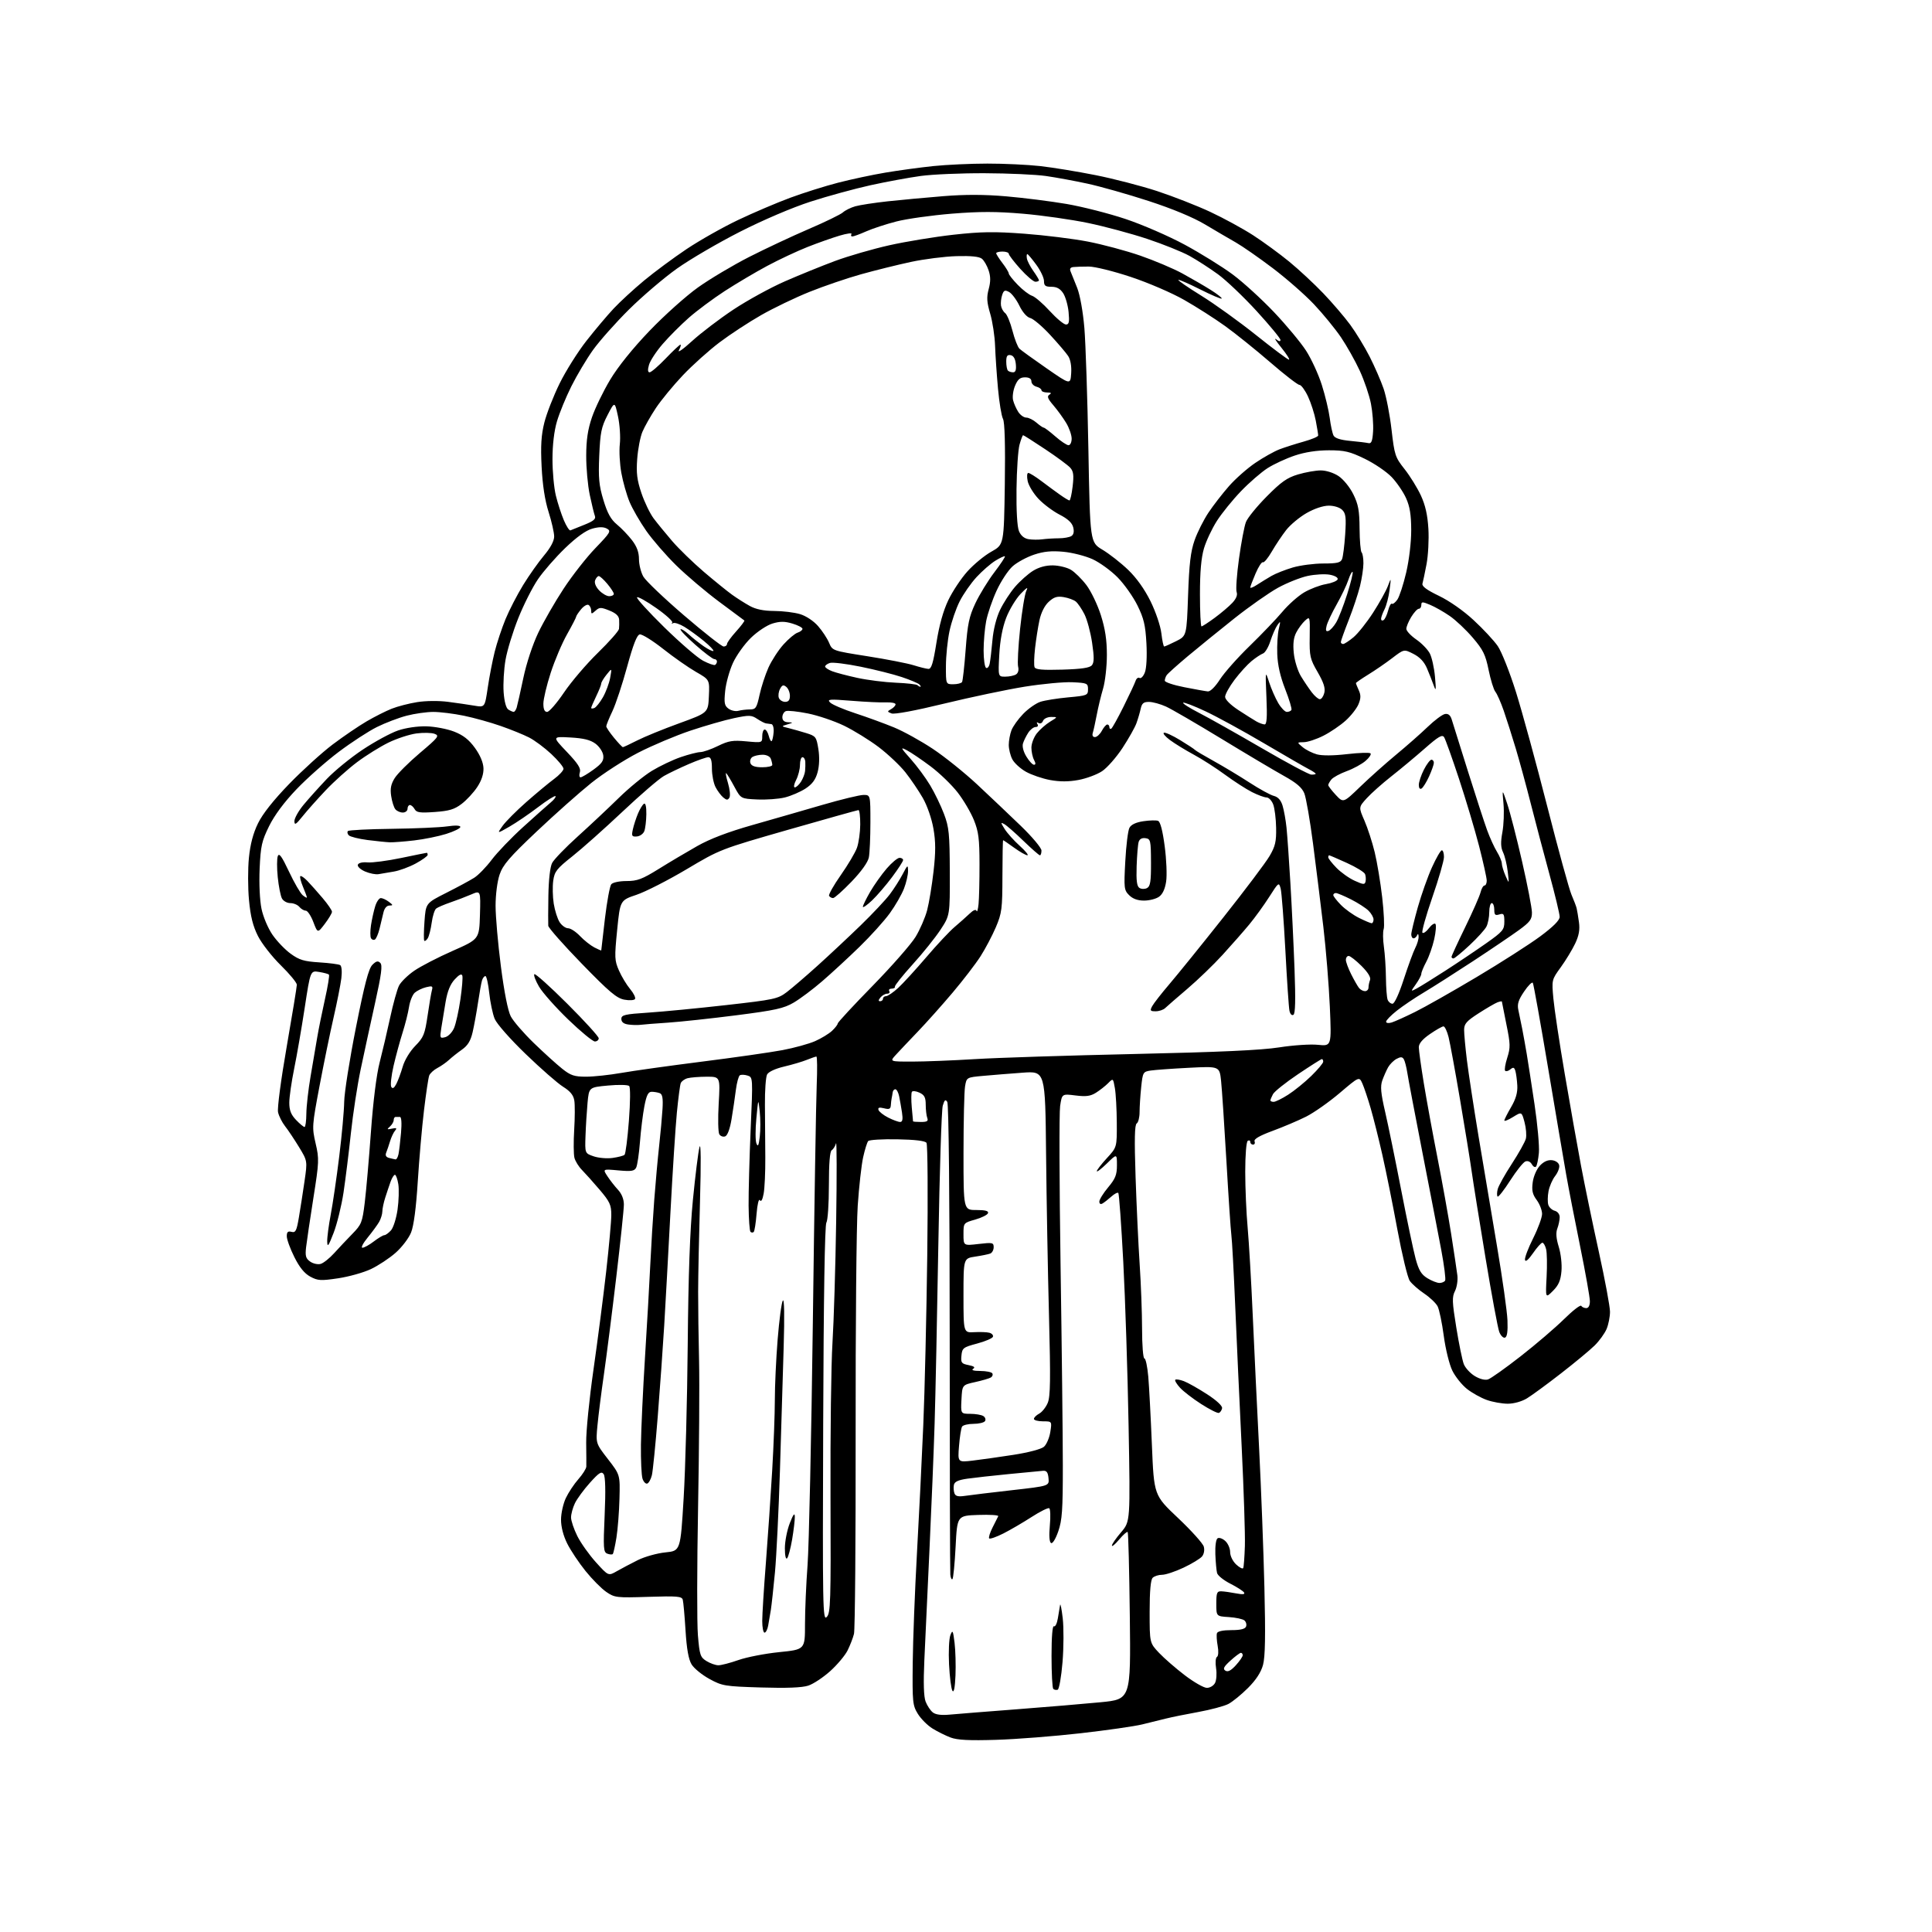 <?xml version="1.0" encoding="UTF-8" standalone="no"?>
<svg 
  version="1.1" 
  xmlns="http://www.w3.org/2000/svg" 
  xmlns:xlink="http://www.w3.org/1999/xlink" 
  xmlns:svg="http://www.w3.org/2000/svg"
  xmlns:rdf="http://www.w3.org/1999/02/22-rdf-syntax-ns#"
  xmlns:cc="http://creativecommons.org/ns#"
  xmlns:dc="http://purl.org/dc/elements/1.1/"
  viewBox="0 0 768 768"
  width="768"
  height="768"
>
<style>svg {background-color: white; }</style>"
<path stroke="none" fill="black" fill-rule="evenodd" d="M396.00,691.61C385.27,691.94 380.56,691.70 377.88,690.69C375.89,689.94 372.65,688.33 370.68,687.11C368.71,685.90 366.10,683.28 364.87,681.30C362.78,677.91 362.66,676.68 362.82,661.10C362.92,651.97 363.67,632.35 364.50,617.50C365.33,602.65 366.46,579.70 367.02,566.50C367.59,553.30 368.29,522.92 368.60,499.00C368.90,475.07 368.76,454.96 368.29,454.29C367.73,453.50 363.73,453.02 356.67,452.89C350.75,452.78 345.56,453.10 345.12,453.59C344.69,454.09 343.79,456.98 343.12,460.00C342.44,463.02 341.47,471.71 340.96,479.29C340.44,486.88 340.07,527.60 340.13,569.79C340.18,611.98 339.89,647.85 339.47,649.50C339.06,651.15 337.90,654.13 336.91,656.11C335.91,658.10 332.81,661.78 330.02,664.30C327.22,666.81 323.30,669.41 321.31,670.06C318.86,670.87 312.78,671.11 302.54,670.80C288.12,670.36 287.13,670.20 282.03,667.42C279.08,665.81 275.88,663.21 274.92,661.63C273.71,659.63 272.97,655.53 272.51,648.13C272.15,642.28 271.65,636.79 271.41,635.92C271.03,634.56 269.18,634.40 257.74,634.77C245.09,635.18 244.34,635.09 241.03,632.83C239.11,631.52 235.39,627.77 232.75,624.49C230.11,621.21 226.83,616.30 225.47,613.57C223.91,610.44 223.01,606.93 223.02,604.05C223.03,601.55 223.89,597.70 224.93,595.50C225.97,593.30 228.21,589.92 229.91,588.00C231.60,586.08 233.03,583.83 233.07,583.00C233.10,582.17 233.08,577.90 233.02,573.50C232.95,569.10 234.25,556.05 235.91,544.50C237.56,532.95 239.84,515.40 240.96,505.50C242.08,495.60 243.00,485.45 243.00,482.94C243.00,478.97 242.40,477.68 238.37,472.94C235.82,469.95 232.66,466.42 231.35,465.09C230.04,463.77 228.68,461.58 228.34,460.22C228.00,458.86 227.96,453.87 228.25,449.12C228.54,444.38 228.57,439.15 228.30,437.50C227.96,435.35 226.70,433.79 223.84,432.00C221.65,430.63 214.96,424.78 208.98,419.00C202.80,413.05 197.46,406.98 196.64,405.00C195.85,403.07 194.88,398.46 194.48,394.75C194.09,391.04 193.40,388.00 192.95,388.00C192.50,388.00 191.90,388.79 191.60,389.75C191.31,390.71 190.60,394.65 190.03,398.50C189.45,402.35 188.49,407.64 187.89,410.25C187.08,413.76 185.97,415.59 183.65,417.23C181.92,418.45 179.60,420.28 178.50,421.31C177.40,422.33 175.32,423.79 173.87,424.55C172.43,425.31 170.96,426.65 170.62,427.54C170.28,428.43 169.35,434.64 168.55,441.33C167.74,448.02 166.63,460.77 166.07,469.67C165.41,480.16 164.48,487.27 163.41,489.93C162.51,492.19 159.74,495.82 157.26,498.00C154.78,500.19 150.36,503.10 147.45,504.48C144.53,505.86 138.67,507.51 134.42,508.14C127.52,509.17 126.34,509.10 123.35,507.49C121.03,506.24 119.07,503.83 117.00,499.68C115.35,496.38 114.00,492.67 114.00,491.43C114.00,489.73 114.45,489.31 115.88,489.68C117.51,490.10 117.91,489.30 118.83,483.84C119.42,480.35 120.42,473.90 121.06,469.50C122.22,461.50 122.22,461.50 118.86,455.97C117.01,452.94 114.52,449.20 113.32,447.68C112.12,446.15 110.86,443.65 110.53,442.12C110.18,440.55 111.68,429.20 113.96,416.13C116.18,403.36 118.00,392.26 118.00,391.45C118.00,390.64 115.14,387.17 111.64,383.74C108.14,380.31 104.05,375.07 102.55,372.10C100.55,368.15 99.59,364.32 98.98,357.80C98.52,352.90 98.51,345.33 98.95,340.97C99.49,335.56 100.64,331.21 102.57,327.27C104.40,323.52 108.73,318.05 114.94,311.64C120.20,306.22 127.98,299.16 132.24,295.94C136.50,292.73 142.57,288.60 145.74,286.75C148.91,284.90 153.39,282.64 155.69,281.73C158.00,280.81 162.55,279.63 165.80,279.11C169.23,278.56 174.39,278.51 178.10,278.99C181.62,279.45 186.35,280.13 188.61,280.52C192.73,281.21 192.73,281.21 193.89,273.36C194.52,269.04 195.77,262.61 196.65,259.08C197.53,255.56 199.48,249.71 200.97,246.08C202.47,242.46 205.62,236.37 207.97,232.54C210.32,228.71 214.05,223.43 216.26,220.81C218.83,217.75 220.29,215.04 220.29,213.27C220.29,211.74 219.29,207.35 218.07,203.50C216.60,198.88 215.66,192.77 215.30,185.50C214.88,177.18 215.15,172.92 216.38,168.00C217.27,164.43 220.00,157.44 222.44,152.47C224.88,147.50 229.69,139.85 233.13,135.47C236.57,131.09 241.44,125.31 243.95,122.64C246.45,119.97 251.88,114.98 256.00,111.55C260.12,108.13 267.74,102.49 272.92,99.02C278.11,95.55 287.33,90.34 293.42,87.44C299.52,84.54 308.84,80.57 314.14,78.61C319.44,76.65 327.99,73.96 333.14,72.63C338.29,71.30 346.77,69.49 352.00,68.61C357.23,67.73 365.77,66.57 371.00,66.02C376.23,65.48 385.90,65.03 392.50,65.03C399.10,65.02 408.55,65.47 413.50,66.02C418.45,66.58 428.35,68.19 435.50,69.62C442.65,71.04 453.68,73.90 460.00,75.97C466.32,78.05 475.84,81.77 481.14,84.25C486.44,86.73 494.09,90.90 498.14,93.52C502.19,96.14 508.65,100.87 512.50,104.02C516.35,107.18 522.45,112.86 526.06,116.63C529.67,120.41 534.48,126.03 536.75,129.12C539.01,132.20 542.48,137.90 544.46,141.78C546.43,145.66 548.92,151.37 549.99,154.47C551.06,157.58 552.49,164.93 553.16,170.81C554.33,180.95 554.60,181.76 558.35,186.50C560.52,189.25 563.44,193.97 564.83,196.98C566.61,200.84 567.49,204.77 567.81,210.24C568.06,214.51 567.72,220.82 567.07,224.26C566.42,227.69 565.69,231.18 565.45,232.00C565.15,233.05 567.14,234.52 572.00,236.86C576.16,238.86 581.74,242.76 585.79,246.52C589.54,249.98 593.85,254.61 595.37,256.81C596.89,259.00 600.16,267.25 602.64,275.15C605.11,283.04 610.71,303.52 615.08,320.66C619.45,337.79 623.77,353.54 624.69,355.66C625.60,357.77 626.52,360.18 626.73,361.00C626.93,361.82 627.35,364.35 627.66,366.60C628.07,369.58 627.66,371.90 626.14,375.10C624.99,377.52 622.42,381.75 620.43,384.50C616.82,389.48 616.81,389.51 617.50,397.00C617.88,401.12 619.91,414.62 622.03,427.00C624.14,439.38 627.05,455.80 628.50,463.50C629.95,471.20 633.13,486.57 635.57,497.65C638.01,508.73 640.00,519.43 640.00,521.43C640.00,523.43 639.39,526.51 638.65,528.28C637.90,530.05 635.77,533.01 633.90,534.85C632.03,536.69 626.00,541.69 620.50,545.96C615.00,550.24 608.92,554.69 607.00,555.86C604.93,557.12 601.82,557.99 599.38,558.00C597.11,558.00 593.35,557.33 591.04,556.51C588.72,555.69 585.16,553.71 583.13,552.11C581.11,550.50 578.49,547.23 577.32,544.84C576.14,542.44 574.62,536.27 573.92,531.03C573.23,525.83 572.12,520.54 571.47,519.28C570.81,518.02 568.41,515.73 566.13,514.20C563.84,512.66 561.27,510.40 560.41,509.17C559.55,507.94 557.33,498.74 555.47,488.72C553.62,478.70 550.93,465.32 549.49,459.00C548.06,452.68 545.97,444.35 544.85,440.50C543.73,436.65 542.25,432.24 541.56,430.70C540.30,427.90 540.30,427.90 532.55,434.49C528.29,438.11 522.27,442.34 519.16,443.90C516.04,445.46 510.06,448.00 505.85,449.55C500.68,451.46 498.37,452.80 498.71,453.69C498.99,454.41 498.72,455.00 498.11,455.00C497.50,455.00 497.00,454.52 497.00,453.94C497.00,453.36 496.55,453.16 496.00,453.50C495.43,453.86 495.00,459.09 495.00,465.81C495.00,472.24 495.43,482.23 495.96,488.00C496.48,493.77 497.40,509.52 497.99,523.00C498.59,536.48 499.73,560.33 500.53,576.00C501.32,591.67 502.27,616.42 502.62,631.00C503.09,650.31 502.94,658.69 502.06,661.87C501.26,664.78 499.27,667.83 496.08,671.01C493.45,673.64 489.94,676.50 488.28,677.36C486.61,678.22 481.25,679.65 476.37,680.54C471.49,681.42 465.70,682.60 463.50,683.15C461.30,683.70 457.02,684.75 454.00,685.49C450.98,686.23 439.95,687.81 429.50,689.00C419.05,690.19 403.98,691.37 396.00,691.61zM377.50,681.59C380.25,681.33 392.18,680.38 404.00,679.48C415.82,678.58 430.90,677.31 437.50,676.67C449.50,675.50 449.50,675.50 449.12,642.50C448.91,624.35 448.53,609.27 448.27,609.00C448.02,608.73 446.50,610.06 444.90,611.96C443.31,613.87 442.00,614.96 442.00,614.39C442.00,613.82 443.65,611.44 445.66,609.09C449.32,604.81 449.32,604.81 448.63,566.66C448.25,545.67 447.30,516.41 446.52,501.63C445.74,486.86 444.85,474.52 444.55,474.21C444.24,473.91 442.98,474.57 441.75,475.68C440.51,476.79 438.94,478.02 438.25,478.41C437.50,478.84 437.00,478.54 437.00,477.65C437.00,476.85 438.57,474.30 440.50,472.00C443.39,468.54 444.00,467.00 444.00,463.20C444.00,458.59 444.00,458.59 440.00,462.50C437.80,464.65 436.00,466.03 436.00,465.56C436.00,465.10 437.80,462.77 440.00,460.38C444.00,456.04 444.00,456.04 443.94,446.27C443.91,440.90 443.57,434.72 443.18,432.54C442.48,428.57 442.48,428.57 440.49,430.59C439.39,431.69 437.23,433.39 435.69,434.36C433.47,435.76 431.74,435.99 427.51,435.46C422.15,434.79 422.15,434.79 421.42,439.64C421.02,442.31 421.10,470.82 421.59,503.00C422.08,535.17 422.48,570.95 422.49,582.50C422.50,600.30 422.22,604.30 420.67,608.76C419.59,611.85 418.40,613.75 417.79,613.37C417.13,612.96 416.96,610.36 417.33,606.39C417.65,602.91 417.54,599.84 417.09,599.55C416.63,599.27 413.48,600.83 410.09,603.02C406.70,605.21 401.65,608.16 398.87,609.57C396.08,610.98 393.54,611.87 393.22,611.55C392.90,611.24 393.50,609.29 394.54,607.24C395.59,605.18 396.62,603.14 396.82,602.71C397.03,602.27 393.44,602.05 388.85,602.21C380.50,602.50 380.50,602.50 379.87,614.80C379.52,621.56 378.96,627.37 378.62,627.71C378.28,628.05 377.90,627.25 377.77,625.92C377.64,624.59 377.53,582.10 377.52,531.50C377.51,475.91 377.13,438.92 376.56,438.04C375.82,436.89 375.44,437.21 374.76,439.54C374.28,441.17 373.49,465.90 373.01,494.50C372.53,523.10 371.86,555.27 371.52,566.00C371.19,576.73 370.27,599.23 369.48,616.00C368.69,632.77 367.78,652.58 367.44,660.00C367.03,669.02 367.20,674.47 367.95,676.42C368.57,678.02 369.85,679.95 370.79,680.70C371.93,681.61 374.16,681.90 377.50,681.59zM379.82,666.00C379.61,670.89 379.19,673.02 378.60,672.11C378.11,671.34 377.51,666.62 377.26,661.61C377.01,656.60 377.25,651.38 377.79,650.00C378.66,647.76 378.84,648.08 379.45,653.00C379.82,656.02 379.99,661.88 379.82,666.00zM420.44,671.69C419.85,671.88 419.07,671.73 418.69,671.35C418.31,670.98 418.00,665.09 418.00,658.27C418.00,650.71 418.37,646.11 418.95,646.47C419.47,646.79 420.18,645.36 420.52,643.28C420.86,641.20 421.25,638.83 421.40,638.00C421.54,637.17 422.01,639.55 422.45,643.28C422.88,647.02 422.85,654.86 422.37,660.71C421.89,666.56 421.02,671.50 420.44,671.69zM479.71,670.95C480.93,670.98 482.40,670.12 482.98,669.03C483.56,667.95 483.75,665.31 483.41,663.16C483.06,660.97 483.21,658.99 483.76,658.65C484.33,658.30 484.45,656.44 484.04,654.25C483.66,652.16 483.53,649.90 483.76,649.22C484.01,648.46 486.18,648.00 489.48,648.00C493.15,648.00 494.95,647.56 495.33,646.57C495.63,645.79 495.33,644.69 494.67,644.14C494.00,643.58 491.21,642.99 488.47,642.81C483.50,642.50 483.50,642.50 483.50,637.50C483.50,633.14 483.76,632.51 485.50,632.57C486.60,632.61 489.23,632.98 491.35,633.39C494.02,633.90 494.99,633.80 494.53,633.04C494.16,632.45 491.70,630.87 489.06,629.53C486.42,628.19 484.05,626.29 483.80,625.30C483.55,624.31 483.24,620.95 483.12,617.84C483.00,614.53 483.37,611.89 484.02,611.49C484.63,611.11 486.00,611.59 487.06,612.56C488.13,613.52 489.00,615.51 489.00,616.98C489.00,618.51 490.03,620.62 491.39,621.90C492.71,623.14 493.97,623.78 494.20,623.33C494.42,622.87 494.72,618.90 494.86,614.50C495.00,610.10 494.42,592.33 493.58,575.00C492.73,557.67 491.58,532.48 491.01,519.00C490.44,505.52 489.76,492.93 489.49,491.00C489.23,489.07 488.34,475.80 487.52,461.50C486.69,447.20 485.74,432.88 485.40,429.67C484.78,423.84 484.78,423.84 472.64,424.46C465.96,424.80 459.10,425.30 457.39,425.56C454.39,426.02 454.26,426.25 453.64,432.17C453.29,435.54 453.00,440.00 453.00,442.09C453.00,444.17 452.49,446.20 451.86,446.59C451.03,447.10 450.91,452.89 451.41,467.90C451.79,479.23 452.52,494.80 453.03,502.50C453.55,510.20 453.98,521.79 453.99,528.25C453.99,534.71 454.41,540.00 454.91,540.00C455.42,540.00 456.11,543.26 456.46,547.25C456.80,551.24 457.45,563.47 457.90,574.44C458.72,594.39 458.72,594.39 468.30,603.44C473.57,608.42 478.17,613.53 478.52,614.80C478.90,616.14 478.61,617.76 477.83,618.71C477.10,619.59 473.80,621.60 470.50,623.16C467.20,624.72 463.35,626.00 461.95,626.00C460.55,626.00 458.86,626.54 458.20,627.20C457.40,628.00 457.00,632.48 457.00,640.74C457.00,653.08 457.00,653.08 460.75,657.05C462.81,659.23 467.43,663.24 471.00,665.96C474.57,668.68 478.50,670.93 479.71,670.95zM491.25,661.99C492.76,660.33 494.00,658.53 494.00,657.98C494.00,657.44 493.66,657.01 493.25,657.03C492.84,657.05 490.98,658.44 489.11,660.14C486.45,662.56 486.02,663.40 487.11,664.11C488.09,664.74 489.31,664.11 491.25,661.99zM285.53,661.97C286.65,661.99 290.25,661.05 293.53,659.90C296.82,658.74 304.11,657.32 309.75,656.75C320.00,655.71 320.00,655.71 320.00,645.66C320.00,640.13 320.46,629.51 321.02,622.06C321.58,614.60 322.53,571.15 323.12,525.50C323.70,479.85 324.40,437.44 324.66,431.25C324.91,425.06 324.86,420.00 324.53,420.00C324.20,420.00 322.49,420.59 320.72,421.31C318.95,422.03 314.89,423.23 311.69,423.98C308.19,424.81 305.51,426.05 304.93,427.13C304.41,428.11 304.02,433.54 304.07,439.20C304.11,444.87 304.18,454.26 304.22,460.08C304.26,465.90 303.96,472.39 303.56,474.51C303.11,476.95 302.56,477.90 302.06,477.10C301.62,476.39 301.06,478.71 300.75,482.48C300.46,486.13 299.95,489.39 299.61,489.72C299.27,490.06 298.70,490.03 298.33,489.67C297.97,489.30 297.63,484.61 297.58,479.25C297.54,473.89 297.91,460.21 298.40,448.87C299.30,428.27 299.30,428.23 297.16,427.55C295.98,427.18 294.61,427.13 294.10,427.44C293.60,427.75 292.89,430.36 292.52,433.25C292.16,436.14 291.39,441.35 290.81,444.83C290.17,448.74 289.20,451.37 288.28,451.72C287.47,452.03 286.41,451.66 285.94,450.90C285.46,450.13 285.35,444.67 285.69,438.75C286.31,428.00 286.31,428.00 280.90,428.01C277.93,428.02 274.52,428.29 273.32,428.61C272.12,428.93 270.90,429.82 270.60,430.59C270.31,431.35 269.62,436.60 269.07,442.24C268.52,447.88 267.37,465.77 266.51,482.00C265.66,498.23 264.54,518.48 264.03,527.00C263.52,535.52 262.36,551.73 261.47,563.00C260.58,574.27 259.52,584.82 259.13,586.43C258.73,588.04 257.90,589.53 257.29,589.74C256.67,589.94 255.83,589.07 255.41,587.81C254.99,586.54 254.71,580.46 254.78,574.30C254.86,568.14 255.59,552.39 256.41,539.30C257.23,526.21 258.18,509.65 258.51,502.50C258.85,495.35 259.55,483.88 260.07,477.00C260.59,470.12 261.47,460.45 262.02,455.50C262.57,450.55 263.17,443.93 263.36,440.80C263.61,436.55 263.33,434.96 262.26,434.55C261.48,434.25 260.03,434.00 259.05,434.00C257.67,434.00 257.01,435.31 256.15,439.75C255.54,442.91 254.75,449.32 254.39,454.00C254.02,458.68 253.35,463.25 252.88,464.16C252.17,465.53 250.96,465.72 245.80,465.25C239.56,464.68 239.56,464.68 241.46,467.57C242.50,469.17 244.40,471.59 245.68,472.97C247.15,474.56 248.00,476.71 248.00,478.83C248.00,480.67 246.64,493.64 244.98,507.66C243.32,521.68 241.11,539.08 240.07,546.33C239.02,553.57 237.87,562.71 237.50,566.63C236.82,573.77 236.82,573.77 241.66,580.01C246.50,586.26 246.50,586.26 246.25,595.74C246.12,600.96 245.57,607.94 245.04,611.25C244.50,614.56 243.85,617.49 243.58,617.76C243.31,618.03 242.33,617.96 241.40,617.60C239.87,617.01 239.77,615.49 240.36,602.22C240.79,592.59 240.65,586.98 239.97,586.00C239.11,584.76 238.17,585.35 234.48,589.45C232.04,592.18 229.35,595.84 228.52,597.60C227.68,599.36 227.00,601.88 227.00,603.20C227.00,604.53 228.12,607.85 229.49,610.60C230.86,613.35 234.20,618.05 236.91,621.05C241.84,626.50 241.84,626.50 245.17,624.59C247.00,623.55 250.75,621.56 253.50,620.19C256.25,618.82 261.20,617.43 264.50,617.10C270.50,616.50 270.50,616.50 271.76,595.50C272.46,583.95 273.18,556.50 273.38,534.50C273.63,506.82 274.26,489.11 275.44,477.00C276.38,467.38 277.55,457.93 278.06,456.00C278.62,453.83 278.70,461.98 278.26,477.50C277.86,491.25 277.53,507.45 277.52,513.50C277.51,519.55 277.67,531.92 277.89,541.00C278.10,550.08 277.92,576.40 277.49,599.50C277.06,622.60 277.03,645.35 277.43,650.06C278.09,657.90 278.38,658.77 280.82,660.29C282.30,661.20 284.42,661.96 285.53,661.97zM303.92,649.00C303.41,649.00 303.00,646.92 303.00,644.37C303.00,641.83 303.65,631.36 304.46,621.12C305.26,610.88 306.38,594.40 306.96,584.50C307.54,574.60 308.01,562.02 308.01,556.53C308.00,551.05 308.50,540.25 309.12,532.53C309.74,524.82 310.66,517.83 311.18,517.00C311.77,516.06 311.89,522.92 311.52,535.50C311.20,546.50 310.53,568.55 310.04,584.50C309.54,600.45 308.65,618.67 308.06,625.00C307.46,631.33 306.72,638.08 306.42,640.00C306.11,641.92 305.63,644.74 305.35,646.25C305.07,647.76 304.43,649.00 303.92,649.00zM328.63,642.79C330.17,641.26 330.30,637.03 330.14,595.12C330.04,569.82 330.39,542.23 330.92,533.81C331.45,525.39 332.11,503.65 332.39,485.50C332.67,467.35 332.64,453.40 332.33,454.50C332.02,455.60 331.26,456.82 330.63,457.22C329.88,457.69 329.50,462.40 329.50,471.22C329.50,478.52 329.05,485.18 328.50,486.00C327.86,486.96 327.40,515.84 327.23,565.99C326.97,639.54 327.06,644.37 328.63,642.79zM312.89,619.45C312.36,620.01 312.00,618.38 312.00,615.45C312.00,612.73 312.88,608.25 313.95,605.50C315.35,601.92 315.92,601.18 315.95,602.92C315.98,604.25 315.50,608.30 314.89,611.92C314.27,615.54 313.37,618.93 312.89,619.45zM383.75,594.61C385.81,594.30 394.16,593.29 402.30,592.37C417.10,590.70 417.10,590.70 416.80,587.60C416.57,585.24 416.04,584.54 414.58,584.67C413.52,584.76 407.44,585.34 401.08,585.96C394.71,586.58 387.26,587.41 384.51,587.80C380.86,588.33 379.43,589.00 379.18,590.32C378.99,591.31 379.09,592.80 379.42,593.65C379.86,594.79 380.94,595.03 383.75,594.61zM386.60,580.62C389.85,580.24 397.14,579.21 402.80,578.33C408.81,577.40 413.89,576.06 414.98,575.12C416.00,574.23 417.14,571.59 417.51,569.25C418.18,565.00 418.18,565.00 414.59,565.00C412.61,565.00 411.00,564.57 411.00,564.04C411.00,563.50 411.94,562.57 413.08,561.95C414.23,561.34 415.76,559.41 416.49,557.67C417.56,555.12 417.65,548.33 416.99,523.00C416.53,505.68 416.01,476.71 415.83,458.63C415.50,425.75 415.50,425.75 406.50,426.41C401.55,426.77 394.51,427.34 390.86,427.67C384.22,428.27 384.22,428.27 383.62,431.88C383.29,433.87 383.02,445.74 383.01,458.25C383.00,481.00 383.00,481.00 388.08,481.00C391.68,481.00 393.05,481.36 392.75,482.24C392.53,482.92 390.24,484.07 387.67,484.80C383.00,486.12 383.00,486.12 383.00,490.66C383.00,495.20 383.00,495.20 389.00,494.50C394.56,493.85 395.00,493.95 395.00,495.79C395.00,496.89 394.38,498.02 393.63,498.31C392.87,498.60 390.17,499.15 387.63,499.53C383.00,500.23 383.00,500.23 383.00,515.01C383.00,529.79 383.00,529.79 387.25,529.56C389.59,529.43 392.31,529.53 393.29,529.79C394.28,530.05 394.92,530.76 394.71,531.38C394.51,531.99 391.68,533.21 388.42,534.08C382.89,535.55 382.48,535.87 382.19,538.84C381.90,541.70 382.19,542.09 385.02,542.65C387.24,543.10 387.77,543.53 386.83,544.13C385.98,544.66 387.03,544.97 389.69,544.98C392.00,544.99 394.14,545.42 394.46,545.93C394.77,546.44 394.52,547.18 393.89,547.57C393.27,547.95 390.45,548.78 387.63,549.40C382.50,550.54 382.50,550.54 382.20,556.27C381.90,562.00 381.90,562.00 385.70,562.02C387.79,562.02 390.12,562.42 390.88,562.90C391.64,563.38 391.95,564.28 391.57,564.89C391.19,565.50 389.14,566.00 387.00,566.00C384.86,566.00 382.81,566.50 382.44,567.10C382.06,567.71 381.52,571.16 381.23,574.76C380.70,581.31 380.70,581.31 386.60,580.62zM484.50,561.66C483.95,561.83 480.80,560.25 477.50,558.13C474.20,556.02 470.41,553.10 469.08,551.65C467.75,550.20 466.90,548.77 467.19,548.48C467.48,548.18 469.02,548.43 470.61,549.03C472.20,549.63 476.33,551.96 479.80,554.21C483.67,556.72 485.98,558.88 485.80,559.81C485.63,560.65 485.05,561.48 484.50,561.66zM591.50,548.35C592.60,548.00 598.45,543.85 604.50,539.12C610.55,534.40 618.31,527.75 621.75,524.36C625.19,520.96 628.25,518.60 628.56,519.09C628.87,519.59 629.77,520.00 630.56,520.00C631.46,520.00 632.00,518.98 632.00,517.25C632.00,515.74 630.26,505.95 628.14,495.50C626.01,485.05 623.52,472.23 622.60,467.00C621.68,461.77 618.43,442.67 615.39,424.54C612.35,406.42 609.62,391.19 609.32,390.70C609.02,390.22 607.45,391.77 605.85,394.16C603.56,397.55 603.06,399.16 603.57,401.50C603.93,403.15 604.62,406.52 605.11,409.00C605.59,411.48 606.40,415.98 606.91,419.00C607.42,422.02 608.80,431.02 610.00,439.00C611.19,446.98 611.97,455.65 611.73,458.27C611.49,460.90 610.97,463.37 610.57,463.76C610.17,464.16 609.42,463.72 608.90,462.78C608.34,461.78 607.30,461.33 606.37,461.69C605.51,462.02 602.79,465.42 600.34,469.25C597.89,473.08 595.63,475.96 595.32,475.65C595.01,475.34 595.03,474.02 595.36,472.71C595.69,471.40 598.21,466.87 600.96,462.66C603.71,458.44 606.23,453.93 606.56,452.63C606.88,451.33 606.64,448.39 606.02,446.08C604.90,441.90 604.90,441.90 601.45,444.03C599.55,445.20 598.00,445.83 598.00,445.42C598.00,445.01 599.21,442.62 600.68,440.10C602.57,436.87 603.30,434.35 603.15,431.51C603.03,429.31 602.68,426.69 602.38,425.70C601.94,424.25 601.55,424.13 600.39,425.09C599.60,425.75 598.67,426.00 598.33,425.66C597.98,425.31 598.35,422.99 599.15,420.49C600.45,416.41 600.42,415.04 598.82,407.22C597.84,402.42 597.03,398.34 597.02,398.14C597.01,397.95 596.21,398.09 595.25,398.45C594.29,398.82 590.92,400.78 587.76,402.81C582.96,405.90 582.02,406.97 582.01,409.39C582.00,410.97 582.50,416.37 583.11,421.39C583.73,426.40 585.80,439.95 587.71,451.50C589.62,463.05 592.94,482.82 595.09,495.43C597.23,508.05 599.10,521.28 599.24,524.83C599.42,529.28 599.11,531.43 598.26,531.73C597.57,531.97 596.54,530.93 595.97,529.43C595.40,527.92 592.95,514.72 590.53,500.10C588.10,485.47 585.61,469.90 584.99,465.50C584.37,461.10 582.29,448.27 580.37,437.00C578.46,425.73 576.41,414.59 575.83,412.25C575.24,409.91 574.33,408.00 573.81,408.00C573.29,408.00 570.87,409.37 568.43,411.05C565.45,413.10 564.00,414.82 564.00,416.30C564.00,417.51 564.89,423.90 565.97,430.50C567.05,437.10 569.48,450.38 571.37,460.00C573.27,469.62 575.73,483.35 576.86,490.50C577.98,497.65 579.09,505.07 579.33,507.00C579.56,508.93 579.13,511.72 578.37,513.22C577.17,515.57 577.24,517.49 578.90,527.72C579.95,534.20 581.29,540.74 581.88,542.25C582.47,543.76 584.42,545.89 586.22,546.99C588.20,548.19 590.29,548.73 591.50,548.35zM617.31,513.15C614.35,516.11 614.35,516.11 614.80,507.61C615.04,502.94 614.96,497.96 614.60,496.56C614.25,495.15 613.58,494.00 613.12,494.00C612.65,494.00 610.97,495.87 609.39,498.17C607.53,500.84 606.39,501.79 606.20,500.81C606.04,499.97 607.50,496.11 609.45,492.23C611.40,488.34 613.00,483.98 613.00,482.54C613.00,481.10 612.04,478.62 610.86,477.02C609.18,474.75 608.84,473.24 609.28,469.97C609.59,467.62 610.84,464.74 612.14,463.36C613.64,461.75 615.30,461.01 616.96,461.20C618.41,461.37 619.62,462.24 619.81,463.25C620.00,464.21 619.26,466.12 618.19,467.49C617.11,468.86 615.93,471.58 615.56,473.54C615.19,475.49 615.16,477.92 615.48,478.94C615.80,479.95 616.95,481.02 618.03,481.30C619.17,481.60 620.00,482.67 620.00,483.84C620.00,484.96 619.58,486.98 619.07,488.33C618.42,490.04 618.59,492.27 619.63,495.64C620.48,498.39 620.95,502.60 620.70,505.34C620.38,509.04 619.57,510.89 617.31,513.15zM572.19,510.00C573.12,510.00 574.14,509.58 574.46,509.06C574.78,508.54 574.08,503.03 572.91,496.81C571.74,490.59 568.36,473.12 565.41,458.00C562.46,442.88 559.76,428.65 559.42,426.39C559.07,424.13 558.44,421.72 558.02,421.03C557.44,420.09 556.75,420.06 555.15,420.92C553.99,421.54 552.48,423.05 551.79,424.27C551.11,425.50 550.07,427.85 549.48,429.50C548.65,431.86 548.89,434.52 550.62,442.00C551.83,447.23 554.69,461.18 556.98,473.00C559.27,484.82 561.86,497.14 562.73,500.36C563.98,504.97 564.99,506.63 567.41,508.11C569.11,509.15 571.26,509.99 572.19,510.00zM127.47,502.42C128.59,502.10 130.99,500.19 132.82,498.17C134.64,496.15 137.90,492.70 140.05,490.50C143.71,486.76 144.03,485.94 145.00,478.00C145.57,473.32 146.68,460.64 147.46,449.82C148.34,437.71 149.67,427.13 150.92,422.32C152.03,418.02 153.91,410.00 155.10,404.50C156.28,399.00 157.87,393.28 158.62,391.80C159.38,390.31 162.11,387.64 164.69,385.87C167.26,384.10 174.12,380.55 179.93,377.99C190.50,373.33 190.50,373.33 190.79,363.64C191.07,353.94 191.07,353.94 187.29,355.57C185.20,356.47 181.47,357.90 179.00,358.74C176.53,359.59 173.99,360.68 173.38,361.16C172.76,361.64 171.96,364.16 171.61,366.77C171.26,369.37 170.55,372.16 170.04,372.97C169.53,373.78 168.91,374.23 168.66,373.97C168.41,373.71 168.45,370.24 168.74,366.27C169.27,359.03 169.27,359.03 177.38,354.93C181.85,352.68 186.85,349.98 188.50,348.93C190.15,347.89 193.28,344.66 195.46,341.77C197.64,338.87 203.26,333.01 207.96,328.75C212.66,324.49 217.58,320.10 218.91,319.00C220.24,317.89 221.09,316.76 220.81,316.48C220.53,316.20 217.42,318.17 213.90,320.85C210.38,323.53 205.26,327.02 202.52,328.60C197.53,331.46 197.53,331.46 199.78,328.31C201.01,326.58 205.28,322.29 209.26,318.79C213.24,315.29 218.19,311.18 220.25,309.66C222.31,308.14 224.00,306.31 224.00,305.59C224.00,304.86 221.81,302.23 219.14,299.73C216.47,297.23 212.50,294.27 210.31,293.16C208.12,292.04 203.04,289.98 199.02,288.58C195.00,287.17 188.42,285.34 184.40,284.51C180.38,283.68 174.91,283.00 172.25,283.00C169.59,283.00 164.82,283.68 161.65,284.50C158.47,285.33 153.17,287.35 149.86,288.99C146.55,290.63 139.71,295.08 134.66,298.88C129.60,302.68 122.05,309.37 117.87,313.74C112.98,318.85 109.10,324.08 106.97,328.40C104.05,334.34 103.61,336.30 103.21,345.32C102.95,351.23 103.26,357.93 103.95,361.25C104.62,364.48 106.53,368.99 108.32,371.59C110.07,374.13 113.33,377.53 115.58,379.15C118.96,381.61 120.88,382.18 126.94,382.56C130.94,382.81 134.68,383.30 135.23,383.65C135.82,384.01 136.01,386.22 135.69,388.89C135.38,391.42 133.99,398.45 132.60,404.50C131.21,410.55 128.70,422.80 127.01,431.73C124.04,447.48 123.99,448.15 125.46,454.50C126.90,460.68 126.85,461.89 124.57,476.27C123.25,484.65 121.95,493.42 121.68,495.76C121.27,499.29 121.55,500.27 123.31,501.51C124.48,502.33 126.35,502.74 127.47,502.42zM132.62,490.08C130.56,495.40 130.13,495.99 130.07,493.50C130.03,491.85 130.67,487.02 131.48,482.77C132.29,478.52 133.81,468.17 134.84,459.77C135.88,451.37 136.77,441.57 136.82,438.00C136.87,434.43 138.97,421.15 141.48,408.50C144.92,391.20 146.54,385.01 148.02,383.54C149.54,382.02 150.25,381.85 151.17,382.77C152.10,383.70 151.63,387.28 149.09,398.73C147.29,406.86 144.72,418.68 143.39,425.00C142.06,431.32 140.30,442.80 139.48,450.50C138.66,458.20 137.34,468.81 136.55,474.08C135.75,479.35 133.98,486.55 132.62,490.08zM144.07,496.00C144.75,496.00 146.79,494.88 148.59,493.50C150.39,492.12 152.28,491.00 152.78,491.00C153.28,491.00 154.46,490.15 155.41,489.10C156.35,488.06 157.53,484.35 158.03,480.85C158.52,477.36 158.66,472.81 158.34,470.75C158.01,468.69 157.41,467.00 156.99,467.00C156.58,467.00 155.80,468.24 155.26,469.75C154.72,471.26 153.77,474.11 153.14,476.07C152.51,478.04 151.99,480.51 151.99,481.57C151.98,482.63 151.41,484.48 150.74,485.68C150.06,486.87 148.00,489.69 146.17,491.93C144.33,494.17 143.39,496.00 144.07,496.00zM157.23,460.88C157.63,460.95 158.17,459.99 158.42,458.75C158.67,457.51 159.12,453.69 159.42,450.25C159.75,446.44 159.58,444.00 158.98,444.00C158.44,444.00 157.66,444.00 157.25,444.00C156.84,444.00 156.50,444.56 156.50,445.25C156.50,445.94 155.82,447.10 155.00,447.82C153.71,448.97 153.82,449.08 155.81,448.65C157.64,448.26 157.89,448.43 157.02,449.48C156.41,450.21 155.53,452.09 155.06,453.65C154.59,455.22 153.90,457.25 153.53,458.16C153.07,459.29 153.44,459.98 154.68,460.30C155.68,460.56 156.83,460.82 157.23,460.88zM243.50,460.30C245.70,459.99 247.84,459.44 248.26,459.06C248.68,458.69 249.46,452.58 250.00,445.48C250.57,437.97 250.62,432.22 250.10,431.70C249.61,431.21 245.82,431.13 241.67,431.52C234.14,432.22 234.14,432.22 233.56,438.36C233.25,441.74 232.88,447.64 232.75,451.48C232.50,458.46 232.50,458.46 236.00,459.66C237.93,460.32 241.30,460.61 243.50,460.30zM302.02,451.84C302.33,449.28 302.32,444.78 302.00,441.84C301.43,436.50 301.43,436.50 300.67,444.54C300.24,448.96 300.25,453.46 300.69,454.54C301.29,456.04 301.60,455.41 302.02,451.84zM121.06,448.00C121.43,448.00 121.76,445.61 121.78,442.68C121.81,439.76 122.56,433.12 123.45,427.93C124.34,422.74 125.52,415.80 126.08,412.50C126.63,409.20 128.03,402.32 129.17,397.21C130.32,392.11 131.03,387.70 130.76,387.42C130.48,387.14 128.71,386.66 126.82,386.36C123.39,385.80 123.39,385.80 121.12,400.65C119.87,408.82 117.98,419.73 116.92,424.91C115.87,430.08 115.00,436.13 115.00,438.35C115.00,441.37 115.68,443.10 117.69,445.20C119.16,446.74 120.68,448.00 121.06,448.00zM357.81,446.00C358.76,446.00 358.97,444.97 358.56,442.25C358.24,440.19 357.73,437.26 357.42,435.75C357.10,434.24 356.43,433.00 355.92,433.00C355.41,433.00 354.93,433.56 354.85,434.25C354.76,434.94 354.59,435.95 354.46,436.50C354.34,437.05 354.18,438.34 354.12,439.36C354.02,440.85 353.48,441.09 351.40,440.56C349.52,440.09 348.92,440.27 349.21,441.21C349.44,441.92 351.17,443.29 353.06,444.25C354.95,445.21 357.09,446.00 357.81,446.00zM366.11,446.00C368.53,446.00 369.08,445.65 368.61,444.42C368.27,443.55 368.00,441.19 367.99,439.17C367.99,436.24 367.48,435.27 365.49,434.34C364.12,433.71 362.77,433.56 362.49,434.02C362.21,434.47 362.18,437.24 362.44,440.17C362.70,443.10 362.93,445.61 362.95,445.75C362.98,445.89 364.40,446.00 366.11,446.00zM506.30,438.00C507.02,438.00 509.61,436.73 512.05,435.17C514.50,433.61 518.64,430.25 521.25,427.71C523.86,425.16 526.00,422.61 526.00,422.04C526.00,421.47 525.76,421.00 525.46,421.00C525.17,421.00 520.91,423.70 516.00,427.00C511.08,430.31 506.60,433.88 506.03,434.94C505.47,436.00 505.00,437.12 505.00,437.43C505.00,437.75 505.59,438.00 506.30,438.00zM157.54,430.89C158.22,429.58 159.37,426.48 160.09,424.00C160.84,421.40 162.95,417.92 165.07,415.76C168.38,412.39 168.88,411.16 169.97,403.76C170.63,399.21 171.41,394.65 171.70,393.61C172.15,391.98 171.84,391.82 169.36,392.44C167.79,392.83 165.77,393.82 164.87,394.62C163.97,395.43 162.95,397.98 162.59,400.30C162.24,402.61 161.08,407.20 160.03,410.50C158.98,413.80 157.37,419.73 156.45,423.68C155.54,427.62 155.13,431.40 155.54,432.07C156.06,432.91 156.68,432.55 157.54,430.89zM232.98,428.00C236.02,428.00 242.32,427.32 247.00,426.50C251.68,425.67 266.07,423.66 279.00,422.02C291.93,420.39 306.32,418.33 311.00,417.45C315.68,416.57 321.52,414.96 323.99,413.88C326.46,412.79 329.49,410.95 330.74,409.78C331.98,408.61 333.00,407.30 333.00,406.86C333.00,406.43 339.25,399.67 346.90,391.86C354.54,384.04 362.22,375.29 363.96,372.41C365.71,369.54 367.77,364.78 368.55,361.84C369.32,358.90 370.47,351.94 371.10,346.37C371.98,338.63 371.97,334.62 371.05,329.37C370.36,325.41 368.58,320.27 366.85,317.24C365.19,314.35 362.08,309.75 359.93,307.03C357.78,304.31 352.99,299.79 349.29,296.98C345.58,294.18 339.39,290.36 335.53,288.48C331.66,286.61 325.19,284.42 321.15,283.61C317.10,282.80 313.16,282.38 312.40,282.68C311.63,282.97 311.00,284.07 311.00,285.11C311.00,286.37 311.74,287.03 313.25,287.10C315.40,287.19 315.39,287.23 313.00,287.96C310.50,288.71 310.50,288.71 313.50,289.44C315.15,289.85 318.30,290.74 320.50,291.42C324.30,292.60 324.54,292.93 325.31,297.74C325.82,300.93 325.71,304.35 325.02,306.93C324.21,309.92 322.91,311.68 320.21,313.46C318.17,314.79 314.48,316.38 312.00,317.00C309.52,317.61 304.57,317.97 301.00,317.80C294.50,317.50 294.50,317.50 291.96,312.80C290.57,310.21 289.11,307.77 288.71,307.38C288.32,306.98 288.61,308.72 289.37,311.23C290.12,313.74 290.39,316.38 289.95,317.08C289.30,318.13 288.84,318.11 287.51,317.01C286.61,316.26 285.22,314.40 284.43,312.87C283.65,311.35 283.00,308.05 283.00,305.55C283.00,302.27 282.60,301.00 281.57,301.00C280.78,301.00 277.29,302.22 273.82,303.72C270.34,305.22 265.89,307.35 263.92,308.47C261.94,309.59 254.52,315.98 247.42,322.68C240.31,329.38 231.35,337.36 227.50,340.41C221.30,345.32 220.43,346.43 219.92,350.09C219.60,352.37 219.69,356.48 220.12,359.23C220.56,361.97 221.62,365.30 222.48,366.61C223.34,367.92 224.85,369.00 225.84,369.00C226.82,369.00 228.95,370.39 230.56,372.09C232.18,373.79 234.74,375.82 236.25,376.61C237.76,377.40 239.00,377.93 239.01,377.78C239.01,377.62 239.67,371.94 240.47,365.14C241.28,358.35 242.41,352.21 242.99,351.51C243.60,350.78 246.22,350.23 249.07,350.23C253.33,350.23 255.27,349.50 261.80,345.45C266.03,342.81 272.91,338.73 277.08,336.37C282.20,333.46 289.33,330.74 299.08,327.97C307.01,325.71 319.58,322.10 327.01,319.93C334.44,317.77 341.75,316.00 343.26,316.00C346.00,316.00 346.00,316.00 346.00,326.88C346.00,332.86 345.72,339.15 345.38,340.85C345.00,342.77 342.37,346.44 338.49,350.48C335.04,354.06 331.74,357.00 331.17,357.00C330.59,357.00 329.88,356.61 329.58,356.13C329.28,355.65 331.37,351.94 334.22,347.88C337.07,343.82 339.97,338.93 340.66,337.00C341.35,335.07 341.93,330.91 341.96,327.75C341.98,324.59 341.66,322.01 341.25,322.02C340.84,322.04 328.30,325.55 313.39,329.82C286.36,337.58 286.25,337.62 272.92,345.55C265.56,349.92 256.61,354.49 253.03,355.69C246.51,357.89 246.51,357.89 245.33,369.69C244.24,380.62 244.29,381.82 246.06,385.83C247.10,388.21 249.10,391.51 250.49,393.17C251.88,394.82 252.75,396.60 252.43,397.12C252.10,397.64 250.21,397.76 248.17,397.38C245.14,396.82 242.20,394.33 231.28,383.10C224.00,375.62 218.00,368.82 217.94,368.00C217.88,367.18 217.90,361.79 217.99,356.04C218.10,349.67 218.68,344.59 219.48,343.04C220.21,341.64 224.78,336.90 229.65,332.51C234.52,328.12 241.85,321.23 245.95,317.21C250.05,313.19 255.98,308.34 259.13,306.42C262.28,304.51 267.44,302.05 270.59,300.97C273.74,299.89 277.26,298.99 278.41,298.97C279.56,298.95 282.72,297.85 285.43,296.52C289.64,294.46 291.28,294.20 296.68,294.70C303.00,295.29 303.00,295.29 303.00,292.64C303.00,291.19 303.44,290.00 303.98,290.00C304.52,290.00 305.25,291.15 305.60,292.55C305.95,293.95 306.48,294.86 306.77,294.57C307.06,294.28 307.40,292.68 307.53,291.02C307.66,289.36 307.26,287.93 306.63,287.85C306.01,287.76 305.05,287.63 304.50,287.56C303.95,287.49 302.37,286.67 300.98,285.75C298.71,284.24 297.82,284.21 291.82,285.47C288.17,286.23 280.37,288.47 274.50,290.43C268.62,292.40 259.27,296.34 253.71,299.20C248.14,302.06 239.75,307.48 235.05,311.24C230.35,315.01 220.58,323.68 213.35,330.52C202.49,340.79 199.92,343.78 198.60,347.66C197.68,350.37 197.00,355.62 197.00,360.07C197.00,364.32 197.95,375.15 199.11,384.15C200.42,394.33 201.90,401.82 203.03,404.00C204.03,405.93 208.15,410.69 212.17,414.59C216.20,418.49 221.29,423.10 223.48,424.84C226.86,427.53 228.28,428.00 232.98,428.00zM362.55,422.00C367.44,422.00 378.66,421.56 387.47,421.02C396.29,420.47 424.88,419.56 451.00,418.98C484.72,418.23 501.40,417.47 508.50,416.35C514.05,415.48 520.91,415.02 523.90,415.33C529.31,415.89 529.31,415.89 528.63,400.19C528.25,391.56 527.10,377.30 526.06,368.50C525.02,359.70 523.18,344.85 521.97,335.50C520.76,326.15 519.19,317.08 518.48,315.35C517.54,313.05 515.33,311.17 510.34,308.41C506.58,306.32 495.40,299.68 485.50,293.65C475.60,287.63 465.70,281.87 463.50,280.87C461.30,279.87 458.27,279.03 456.77,279.02C454.59,279.00 453.92,279.56 453.44,281.75C453.11,283.26 452.35,285.85 451.75,287.50C451.16,289.15 448.67,293.57 446.22,297.32C443.76,301.06 440.11,305.22 438.09,306.56C436.07,307.90 431.85,309.47 428.71,310.05C424.75,310.78 421.29,310.78 417.42,310.07C414.35,309.50 410.03,308.02 407.82,306.78C405.61,305.54 403.17,303.30 402.40,301.81C401.63,300.32 401.00,297.76 401.00,296.11C401.00,294.47 401.48,291.86 402.06,290.32C402.64,288.77 404.75,285.82 406.75,283.77C408.74,281.71 411.81,279.56 413.56,278.98C415.32,278.40 420.29,277.61 424.62,277.21C432.17,276.53 432.50,276.39 432.50,274.00C432.50,271.63 432.17,271.48 426.32,271.20C422.92,271.04 414.37,271.84 407.32,272.97C400.27,274.11 385.91,277.13 375.40,279.68C363.82,282.50 355.56,284.04 354.40,283.60C352.62,282.91 352.61,282.80 354.25,281.88C355.21,281.34 356.00,280.48 356.00,279.97C356.00,279.46 354.31,279.12 352.25,279.21C350.19,279.31 344.00,279.02 338.50,278.57C329.62,277.86 328.67,277.94 330.00,279.27C330.82,280.09 335.32,282.01 340.00,283.54C344.68,285.07 351.60,287.60 355.39,289.16C359.18,290.72 366.12,294.56 370.82,297.69C375.52,300.81 383.44,307.18 388.43,311.83C393.42,316.49 401.21,323.88 405.75,328.26C410.36,332.71 414.00,337.06 414.00,338.11C414.00,339.15 413.72,340.00 413.39,340.00C413.05,340.00 410.10,337.42 406.84,334.27C403.58,331.11 400.15,328.11 399.22,327.59C397.72,326.74 397.74,326.96 399.38,329.57C400.39,331.18 403.08,334.18 405.36,336.23C407.64,338.29 409.01,339.98 408.40,339.98C407.80,339.99 405.44,338.65 403.16,337.00C400.88,335.35 398.90,334.00 398.76,334.00C398.62,334.00 398.49,340.41 398.48,348.25C398.46,361.32 398.24,363.00 395.87,368.58C394.44,371.93 391.70,377.12 389.78,380.13C387.86,383.13 382.88,389.62 378.72,394.54C374.56,399.47 368.31,406.47 364.83,410.10C361.35,413.73 357.41,417.89 356.08,419.35C353.65,422.00 353.65,422.00 362.55,422.00zM236.47,414.00C235.62,414.00 230.85,410.07 225.87,405.27C220.89,400.46 215.67,394.59 214.28,392.22C212.89,389.85 212.05,387.61 212.41,387.25C212.77,386.89 218.68,392.19 225.53,399.03C232.39,405.87 238.00,412.04 238.00,412.73C238.00,413.43 237.31,414.00 236.47,414.00zM176.99,412.29C178.23,411.97 179.80,410.32 180.52,408.60C181.23,406.90 182.36,401.82 183.01,397.32C183.67,392.81 184.02,388.55 183.78,387.83C183.48,386.95 182.51,387.42 180.77,389.31C178.99,391.22 177.86,394.02 177.13,398.29C176.54,401.71 175.77,406.38 175.42,408.69C174.80,412.65 174.88,412.84 176.99,412.29zM254.50,407.39C253.40,407.53 251.26,407.47 249.75,407.26C247.90,407.00 247.00,406.27 247.00,405.05C247.00,403.46 248.29,403.15 257.75,402.53C263.66,402.14 277.61,400.79 288.74,399.53C307.74,397.39 309.22,397.07 312.74,394.39C314.81,392.82 320.32,388.09 325.00,383.87C329.68,379.65 337.37,372.44 342.11,367.85C346.84,363.26 352.07,357.70 353.72,355.50C355.38,353.30 357.67,349.70 358.82,347.50C360.80,343.71 360.91,343.64 360.96,346.23C360.98,347.73 360.26,350.88 359.35,353.23C358.44,355.58 355.92,359.98 353.73,363.00C351.55,366.02 346.11,372.06 341.63,376.41C337.16,380.76 330.50,386.90 326.82,390.07C323.15,393.24 318.06,397.05 315.51,398.55C311.56,400.86 308.19,401.61 292.69,403.59C282.68,404.87 270.45,406.19 265.50,406.52C260.55,406.85 255.60,407.24 254.50,407.39zM553.25,406.44C554.49,406.05 558.65,404.18 562.50,402.27C566.35,400.37 577.38,394.12 587.00,388.39C596.62,382.66 607.98,375.39 612.24,372.24C617.45,368.37 619.98,365.84 619.99,364.47C620.00,363.35 618.16,355.70 615.91,347.47C613.66,339.23 610.34,326.65 608.52,319.50C606.71,312.35 604.01,302.45 602.53,297.50C601.04,292.55 598.89,285.80 597.75,282.50C596.60,279.20 595.11,275.82 594.44,275.00C593.76,274.18 592.55,270.27 591.75,266.33C590.51,260.23 589.57,258.32 585.45,253.50C582.79,250.38 578.67,246.49 576.29,244.86C573.92,243.22 570.41,241.23 568.49,240.43C565.40,239.14 565.00,239.15 565.00,240.49C565.00,241.32 564.54,242.00 563.99,242.00C563.43,242.00 562.08,243.46 560.99,245.25C559.90,247.04 559.02,249.18 559.04,250.00C559.06,250.82 560.84,252.72 562.99,254.21C565.14,255.69 567.57,258.20 568.38,259.77C569.19,261.34 570.12,265.52 570.43,269.06C570.91,274.38 570.82,274.98 569.94,272.50C569.35,270.85 568.14,267.78 567.25,265.68C566.15,263.09 564.41,261.23 561.88,259.94C558.12,258.02 558.12,258.02 553.45,261.59C550.89,263.55 546.58,266.51 543.89,268.16C541.20,269.82 539.00,271.34 539.00,271.54C539.00,271.74 539.51,273.03 540.14,274.41C541.01,276.32 540.98,277.63 540.02,279.94C539.33,281.61 537.04,284.54 534.92,286.45C532.80,288.37 528.82,291.07 526.07,292.46C523.32,293.86 519.81,295.01 518.28,295.03C515.50,295.07 515.50,295.07 517.83,297.01C519.11,298.08 521.66,299.36 523.49,299.87C525.56,300.44 530.09,300.41 535.46,299.78C540.22,299.23 544.42,299.09 544.80,299.47C545.19,299.86 544.30,301.21 542.82,302.47C541.35,303.74 537.98,305.58 535.32,306.55C532.67,307.52 529.94,309.01 529.25,309.85C528.56,310.69 528.00,311.70 528.00,312.09C528.00,312.47 529.35,314.23 531.00,316.00C534.00,319.21 534.00,319.21 540.75,312.69C544.46,309.11 550.88,303.39 555.00,299.98C559.12,296.57 564.75,291.62 567.50,288.97C570.25,286.32 573.35,284.01 574.40,283.83C575.70,283.60 576.54,284.29 577.08,286.00C577.51,287.38 580.40,296.60 583.50,306.50C586.61,316.40 590.05,326.98 591.15,330.00C592.25,333.02 594.02,336.90 595.08,338.62C596.13,340.33 597.00,342.42 597.00,343.25C597.00,344.09 597.66,346.28 598.47,348.14C599.94,351.50 599.94,351.50 599.35,346.50C599.03,343.75 598.20,340.30 597.50,338.84C596.56,336.86 596.49,334.81 597.22,330.84C597.76,327.90 597.96,322.80 597.66,319.50C597.12,313.50 597.12,313.50 599.14,319.50C600.26,322.80 602.92,333.15 605.06,342.50C607.20,351.85 608.96,360.95 608.97,362.72C609.00,365.46 608.22,366.50 603.75,369.76C600.86,371.86 592.65,377.42 585.50,382.11C578.35,386.80 569.58,392.38 566.00,394.52C562.42,396.65 557.59,399.92 555.25,401.77C552.91,403.62 551.00,405.58 551.00,406.13C551.00,406.71 551.95,406.84 553.25,406.44zM514.16,403.40C513.52,403.80 512.86,403.13 512.58,401.79C512.31,400.53 511.58,389.69 510.95,377.69C510.31,365.70 509.47,354.68 509.08,353.21C508.38,350.60 508.26,350.69 504.55,356.51C502.45,359.81 498.88,364.74 496.62,367.47C494.35,370.21 489.57,375.65 486.00,379.56C482.43,383.48 476.12,389.55 472.00,393.06C467.88,396.57 463.91,400.02 463.18,400.72C462.45,401.43 460.75,402.00 459.39,402.00C457.22,402.00 457.06,401.76 458.02,399.96C458.62,398.84 461.70,394.90 464.85,391.21C468.01,387.52 477.65,375.60 486.27,364.72C494.90,353.84 503.18,342.85 504.67,340.29C506.94,336.43 507.38,334.55 507.28,329.08C507.22,325.46 506.69,321.26 506.11,319.75C505.53,318.24 504.35,317.00 503.48,317.00C502.62,317.00 500.03,316.05 497.71,314.88C495.39,313.71 490.57,310.60 487.00,307.98C483.43,305.35 477.80,301.74 474.50,299.96C471.20,298.18 466.96,295.58 465.07,294.17C463.18,292.77 462.11,291.46 462.69,291.27C463.27,291.08 466.16,292.40 469.12,294.21C472.08,296.01 474.73,297.76 475.00,298.08C475.27,298.41 478.65,300.41 482.50,302.54C486.35,304.67 492.73,308.51 496.69,311.08C500.64,313.65 504.99,316.03 506.36,316.38C508.04,316.80 509.17,318.06 509.84,320.25C510.39,322.04 511.10,325.98 511.41,329.00C511.72,332.02 512.42,341.93 512.95,351.00C513.49,360.07 514.23,375.43 514.59,385.11C515.05,397.47 514.92,402.93 514.16,403.40zM553.54,399.00C554.33,399.00 556.13,395.08 558.02,389.27C559.76,383.92 561.82,378.31 562.59,376.82C563.37,375.32 563.96,373.29 563.92,372.30C563.88,371.25 563.63,371.02 563.34,371.75C563.06,372.44 562.42,373.00 561.92,373.00C561.41,373.00 561.00,372.30 561.00,371.44C561.00,370.58 562.17,365.74 563.59,360.69C565.02,355.63 567.56,348.46 569.24,344.75C570.92,341.04 572.68,338.00 573.15,338.00C573.62,338.00 574.00,339.20 574.00,340.67C574.00,342.14 571.92,349.36 569.37,356.71C566.83,364.06 565.06,370.39 565.44,370.77C565.82,371.16 566.98,370.36 568.00,369.00C569.02,367.64 570.19,366.86 570.59,367.26C570.99,367.66 570.78,370.39 570.13,373.32C569.47,376.25 568.05,380.30 566.97,382.32C565.89,384.34 565.00,386.49 565.00,387.09C565.00,387.70 564.03,389.55 562.85,391.21C560.70,394.23 560.70,394.23 563.10,392.97C564.42,392.27 569.55,389.09 574.50,385.90C579.45,382.71 586.76,377.80 590.75,374.99C597.40,370.30 598.00,369.59 598.00,366.37C598.00,363.32 597.74,362.95 596.00,363.50C594.35,364.02 594.00,363.68 594.00,361.57C594.00,360.16 593.55,359.00 593.00,359.00C592.45,359.00 592.00,360.60 592.00,362.57C592.00,364.53 591.50,367.11 590.89,368.32C590.29,369.52 587.26,372.86 584.16,375.75C581.07,378.64 578.19,381.00 577.77,381.00C577.35,381.00 577.00,380.71 577.00,380.36C577.00,380.01 579.44,374.72 582.42,368.61C585.40,362.50 588.15,356.26 588.53,354.75C588.91,353.24 589.62,352.00 590.11,352.00C590.60,352.00 591.00,351.13 591.00,350.07C591.00,349.00 589.63,342.82 587.96,336.33C586.28,329.83 582.68,317.77 579.95,309.51C577.22,301.25 574.57,293.85 574.06,293.05C573.31,291.88 571.79,292.77 566.32,297.58C562.57,300.87 556.58,305.86 553.00,308.67C549.42,311.49 545.05,315.38 543.28,317.33C540.06,320.88 540.06,320.88 542.38,326.19C543.66,329.11 545.49,334.76 546.46,338.75C547.43,342.74 548.77,350.84 549.45,356.75C550.13,362.66 550.39,368.33 550.03,369.35C549.68,370.36 549.71,373.51 550.12,376.35C550.52,379.18 550.89,384.73 550.93,388.67C550.97,392.61 551.27,396.55 551.61,397.42C551.94,398.29 552.81,399.00 553.54,399.00zM349.88,398.00C350.49,398.00 351.00,397.55 351.00,397.00C351.00,396.45 351.56,395.99 352.25,395.98C352.94,395.96 355.08,394.50 357.02,392.73C358.95,390.95 363.99,385.45 368.22,380.50C372.44,375.55 377.50,370.15 379.46,368.50C381.41,366.85 384.09,364.47 385.41,363.21C386.94,361.74 387.95,361.35 388.20,362.10C388.42,362.75 388.77,361.53 388.99,359.39C389.21,357.25 389.38,350.10 389.37,343.50C389.36,333.46 389.00,330.60 387.15,326.00C385.93,322.98 383.02,318.02 380.67,315.00C378.32,311.98 373.50,307.32 369.95,304.66C366.40,302.00 362.17,299.12 360.53,298.27C357.81,296.85 357.94,297.14 362.03,301.73C364.49,304.49 367.97,309.19 369.76,312.19C371.56,315.18 374.03,320.31 375.26,323.57C377.25,328.84 377.51,331.41 377.56,346.69C377.61,363.88 377.61,363.88 373.85,369.60C371.78,372.75 366.80,378.95 362.79,383.37C358.78,387.80 355.61,391.77 355.75,392.21C355.89,392.64 355.30,393.00 354.44,393.00C353.58,393.00 353.16,393.45 353.50,394.00C353.84,394.55 353.47,395.00 352.68,395.00C351.89,395.00 350.68,395.68 350.00,396.50C349.14,397.54 349.10,398.00 349.88,398.00zM542.62,394.00C543.38,394.00 544.00,393.36 544.00,392.58C544.00,391.80 544.27,390.45 544.61,389.57C545.01,388.54 543.83,386.60 541.23,383.99C539.03,381.80 536.73,380.00 536.12,380.00C535.50,380.00 535.00,380.69 535.00,381.54C535.00,382.39 535.95,384.97 537.12,387.29C538.29,389.61 539.69,392.06 540.24,392.75C540.79,393.44 541.86,394.00 542.62,394.00zM149.04,373.47C148.54,373.78 147.85,373.56 147.49,372.98C147.13,372.40 147.13,370.03 147.49,367.71C147.85,365.40 148.59,362.04 149.15,360.25C149.70,358.46 150.71,357.00 151.39,357.00C152.06,357.00 153.49,357.66 154.56,358.47C156.30,359.78 156.32,359.94 154.77,359.97C153.71,359.99 152.80,361.07 152.42,362.75C152.08,364.26 151.38,367.17 150.87,369.21C150.36,371.25 149.54,373.17 149.04,373.47zM129.11,367.25C126.27,370.99 126.27,370.99 124.55,366.50C123.61,364.02 122.25,362.00 121.54,362.00C120.83,362.00 119.68,361.32 119.00,360.50C118.32,359.68 116.70,359.00 115.41,359.00C114.12,359.00 112.62,358.17 112.08,357.15C111.53,356.13 110.78,352.33 110.41,348.71C110.04,345.09 110.05,341.31 110.43,340.32C110.96,338.94 112.03,340.43 114.89,346.50C116.96,350.90 119.41,355.12 120.33,355.87C121.25,356.63 122.00,357.02 122.00,356.74C122.00,356.47 121.30,354.57 120.44,352.51C119.58,350.46 119.11,348.56 119.38,348.29C119.65,348.01 120.92,348.87 122.19,350.19C123.46,351.51 126.19,354.58 128.25,357.01C130.31,359.43 131.99,361.89 131.97,362.46C131.96,363.03 130.67,365.19 129.11,367.25zM545.25,367.00C545.66,367.00 546.00,366.32 546.00,365.50C546.00,364.68 545.12,363.12 544.03,362.03C542.95,360.95 539.82,358.93 537.07,357.53C534.32,356.14 531.60,355.00 531.03,355.00C530.46,355.00 530.00,355.36 530.00,355.81C530.00,356.26 531.36,358.02 533.03,359.72C534.70,361.43 537.96,363.76 540.28,364.91C542.60,366.06 544.84,367.00 545.25,367.00zM346.63,357.95C344.63,359.84 343.00,360.97 343.01,360.45C343.01,359.93 344.32,357.25 345.91,354.50C347.51,351.75 350.46,347.59 352.48,345.25C354.50,342.91 356.80,341.00 357.58,341.00C358.36,341.00 359.00,341.40 359.00,341.89C359.00,342.38 357.03,345.42 354.63,348.64C352.23,351.86 348.63,356.05 346.63,357.95zM454.78,358.00C452.25,358.00 450.29,357.29 448.85,355.85C446.83,353.83 446.74,353.06 447.32,342.36C447.65,336.11 448.39,330.13 448.97,329.06C449.65,327.79 451.55,326.89 454.49,326.45C456.96,326.08 459.59,326.01 460.35,326.30C461.24,326.65 462.16,330.15 462.98,336.36C463.68,341.60 463.94,347.93 463.56,350.43C463.11,353.42 462.14,355.49 460.72,356.48C459.53,357.32 456.86,358.00 454.78,358.00zM455.98,353.01C457.27,352.32 457.57,350.36 457.54,342.83C457.50,334.04 457.37,333.48 455.34,333.19C453.94,332.99 452.98,333.52 452.63,334.69C452.33,335.69 451.98,340.01 451.83,344.31C451.64,350.17 451.92,352.34 452.98,352.99C453.77,353.47 455.10,353.48 455.98,353.01zM542.83,350.40C543.02,349.57 542.93,348.25 542.63,347.47C542.33,346.69 539.08,344.70 535.40,343.03C531.73,341.36 528.56,340.00 528.36,340.00C528.16,340.00 528.00,340.36 528.00,340.81C528.00,341.26 529.46,343.12 531.25,344.96C533.04,346.80 536.30,349.12 538.50,350.11C541.99,351.69 542.54,351.73 542.83,350.40zM150.50,347.49C149.40,347.70 147.00,347.23 145.16,346.45C143.32,345.66 142.01,344.46 142.24,343.77C142.50,343.01 144.01,342.64 146.13,342.82C148.04,342.98 154.03,342.19 159.46,341.06C164.88,339.93 169.47,339.00 169.66,339.00C169.85,339.00 170.00,339.38 170.00,339.84C170.00,340.30 167.86,341.84 165.25,343.26C162.64,344.67 158.70,346.12 156.50,346.47C154.30,346.83 151.60,347.29 150.50,347.49zM155.00,334.83C153.62,334.78 149.62,334.37 146.09,333.92C142.57,333.46 139.22,332.62 138.66,332.06C138.10,331.50 137.94,330.73 138.31,330.35C138.69,329.98 146.53,329.58 155.75,329.47C164.96,329.35 174.86,328.92 177.75,328.50C181.07,328.02 183.00,328.11 183.00,328.73C183.00,329.28 180.48,330.52 177.39,331.49C174.30,332.46 168.57,333.63 164.64,334.08C160.71,334.54 156.38,334.87 155.00,334.83zM253.13,332.51C251.17,332.65 250.99,332.33 251.57,329.69C251.93,328.05 252.84,325.23 253.60,323.42C254.35,321.62 255.43,319.85 255.98,319.51C256.62,319.12 256.97,320.68 256.93,323.69C256.89,326.34 256.52,329.37 256.11,330.42C255.69,331.48 254.35,332.42 253.13,332.51zM120.27,324.50C117.63,327.80 117.06,328.14 117.03,326.43C117.02,325.29 118.65,322.37 120.67,319.93C122.69,317.49 126.85,312.86 129.92,309.63C132.99,306.40 139.43,301.15 144.22,297.97C149.02,294.78 155.32,291.37 158.22,290.38C161.33,289.32 165.97,288.64 169.50,288.73C172.80,288.81 177.75,289.75 180.50,290.82C184.14,292.24 186.39,294.00 188.78,297.29C190.87,300.18 192.10,303.10 192.19,305.37C192.27,307.69 191.42,310.28 189.70,312.88C188.26,315.06 185.48,318.06 183.52,319.55C180.66,321.74 178.56,322.37 172.85,322.78C166.94,323.20 165.58,323.01 164.82,321.64C164.31,320.74 163.47,320.00 162.95,320.00C162.43,320.00 162.00,320.68 162.00,321.50C162.00,322.32 161.16,323.00 160.12,323.00C159.09,323.00 157.76,322.42 157.17,321.70C156.57,320.99 155.82,318.62 155.50,316.45C155.05,313.48 155.41,311.70 156.91,309.30C158.01,307.54 162.52,303.04 166.93,299.31C174.32,293.06 174.78,292.46 172.73,291.70C171.50,291.25 168.25,291.19 165.50,291.56C162.75,291.94 157.78,293.56 154.45,295.18C151.13,296.80 145.50,300.30 141.95,302.96C138.40,305.62 132.79,310.65 129.48,314.15C126.17,317.64 122.03,322.30 120.27,324.50zM565.10,313.44C564.43,313.85 564.00,313.30 564.00,312.02C564.00,310.86 564.91,308.14 566.02,305.96C567.13,303.78 568.48,302.00 569.02,302.00C569.56,302.00 569.99,302.56 569.98,303.25C569.97,303.94 569.11,306.36 568.08,308.63C567.05,310.90 565.71,313.06 565.10,313.44zM315.95,313.00C316.50,313.00 317.60,311.99 318.40,310.75C319.19,309.51 319.93,307.60 320.03,306.50C320.14,305.40 320.18,303.71 320.12,302.75C320.05,301.79 319.55,301.00 319.00,301.00C318.45,301.00 318.00,302.37 318.00,304.05C318.00,305.73 317.31,308.43 316.47,310.05C315.63,311.67 315.40,313.00 315.95,313.00zM230.78,309.00C231.29,309.00 233.60,307.63 235.91,305.95C239.27,303.51 240.06,302.37 239.81,300.30C239.64,298.87 238.25,296.77 236.72,295.63C234.68,294.12 232.00,293.45 226.72,293.16C219.50,292.76 219.50,292.76 225.32,298.88C229.76,303.54 230.99,305.47 230.50,307.00C230.15,308.10 230.28,309.00 230.78,309.00zM521.25,307.92C522.21,307.96 523.00,307.81 523.00,307.57C523.00,307.34 521.76,306.51 520.25,305.74C518.74,304.96 510.75,300.35 502.50,295.49C494.25,290.62 483.75,284.89 479.17,282.74C474.59,280.59 470.60,279.06 470.32,279.35C470.03,279.64 472.88,281.45 476.65,283.38C480.42,285.31 491.60,291.60 501.50,297.36C511.40,303.13 520.29,307.88 521.25,307.92zM302.97,305.00C305.19,305.00 307.00,304.59 307.00,304.08C307.00,303.58 306.73,302.45 306.39,301.58C306.05,300.68 304.64,300.01 303.14,300.02C301.69,300.02 299.87,300.43 299.10,300.91C298.34,301.40 297.99,302.52 298.32,303.40C298.75,304.50 300.19,305.00 302.97,305.00zM411.02,304.00C411.75,304.00 411.75,303.41 411.04,302.07C410.47,301.00 410.00,298.81 410.00,297.20C410.00,295.59 410.97,293.03 412.16,291.52C413.35,290.01 415.71,287.93 417.41,286.89C420.50,285.01 420.50,285.01 417.86,285.00C416.38,285.00 414.95,285.69 414.61,286.56C414.28,287.44 413.50,287.81 412.85,287.41C412.13,286.96 411.96,287.13 412.40,287.85C412.82,288.51 412.51,289.00 411.67,289.00C410.88,289.00 409.57,290.01 408.76,291.25C407.95,292.49 407.00,294.40 406.66,295.50C406.27,296.71 406.81,298.80 408.00,300.75C409.08,302.54 410.44,304.00 411.02,304.00zM247.61,297.00C247.86,297.00 250.41,295.81 253.28,294.35C256.15,292.89 263.68,289.81 270.00,287.52C281.50,283.34 281.50,283.34 281.79,276.77C282.09,270.20 282.09,270.20 276.70,267.11C273.74,265.42 267.84,261.30 263.60,257.95C259.36,254.61 255.18,252.01 254.30,252.19C253.19,252.41 251.70,256.22 249.30,265.00C247.43,271.88 244.80,279.83 243.45,282.69C242.10,285.54 241.00,288.25 241.00,288.71C241.00,289.17 242.38,291.22 244.07,293.27C245.76,295.32 247.35,297.00 247.61,297.00zM435.26,293.00C436.03,293.00 437.26,291.88 438.00,290.50C438.74,289.12 439.71,288.00 440.17,288.00C440.63,288.00 441.00,288.48 441.00,289.06C441.00,289.64 441.34,289.91 441.75,289.65C442.16,289.40 444.37,285.43 446.65,280.84C448.94,276.25 451.07,271.68 451.40,270.69C451.72,269.69 452.44,269.15 452.99,269.50C453.55,269.84 454.50,268.86 455.10,267.31C455.75,265.65 456.00,260.91 455.72,255.72C455.33,248.54 454.69,245.81 452.16,240.68C450.46,237.23 446.92,232.21 444.29,229.54C441.65,226.86 437.18,223.61 434.35,222.31C431.51,221.01 426.29,219.67 422.75,219.34C417.99,218.90 414.93,219.19 411.06,220.48C408.18,221.44 404.36,223.50 402.58,225.07C400.80,226.63 397.92,230.99 396.18,234.76C394.44,238.53 392.57,244.01 392.01,246.94C391.45,249.87 391.00,255.11 391.00,258.58C391.00,262.04 391.44,265.15 391.97,265.48C392.50,265.81 393.16,265.05 393.42,263.79C393.68,262.53 394.17,258.35 394.51,254.50C394.88,250.27 396.07,245.51 397.53,242.47C398.85,239.70 401.53,235.57 403.48,233.29C405.44,231.01 408.66,228.14 410.64,226.91C412.99,225.46 415.75,224.71 418.56,224.75C420.94,224.79 424.15,225.57 425.69,226.49C427.24,227.41 430.01,230.14 431.85,232.56C433.69,234.98 436.28,240.36 437.60,244.51C439.33,249.97 440.00,254.38 440.00,260.36C440.00,264.91 439.32,270.91 438.50,273.70C437.67,276.48 436.54,281.18 435.98,284.13C435.42,287.08 434.72,290.29 434.42,291.25C434.07,292.34 434.39,293.00 435.26,293.00zM502.69,287.97C503.57,287.99 503.77,285.18 503.43,277.25C502.97,266.50 502.97,266.50 504.51,271.24C505.36,273.84 506.99,277.56 508.13,279.49C509.27,281.42 510.80,283.00 511.54,283.00C512.28,283.00 513.10,282.65 513.36,282.23C513.62,281.80 512.51,278.09 510.90,273.98C508.92,268.93 507.89,264.39 507.73,260.00C507.60,256.43 507.88,251.93 508.34,250.00C509.10,246.83 509.04,246.69 507.78,248.50C507.01,249.60 505.76,252.46 504.99,254.86C504.23,257.25 502.91,259.47 502.05,259.78C501.20,260.09 499.15,261.45 497.50,262.80C495.85,264.16 492.81,267.50 490.75,270.23C488.69,272.97 487.00,276.01 487.00,277.00C487.00,278.07 489.13,280.20 492.25,282.25C495.14,284.14 498.40,286.20 499.50,286.82C500.60,287.43 502.04,287.95 502.69,287.97zM204.18,282.98C204.56,282.99 205.10,282.21 205.40,281.25C205.69,280.29 206.88,275.00 208.04,269.50C209.28,263.61 211.73,256.21 213.98,251.50C216.09,247.10 220.62,239.23 224.05,234.01C227.48,228.78 233.18,221.51 236.73,217.84C242.65,211.70 243.01,211.08 241.23,210.12C239.88,209.40 238.11,209.41 235.44,210.14C232.91,210.84 229.23,213.48 224.68,217.85C220.88,221.51 216.00,227.10 213.84,230.27C211.67,233.44 208.15,240.42 206.01,245.77C203.87,251.12 201.59,258.57 200.95,262.32C200.30,266.07 199.97,271.85 200.20,275.15C200.47,278.87 201.18,281.50 202.07,282.06C202.86,282.56 203.81,282.98 204.18,282.98zM217.49,283.00C218.31,283.00 221.34,279.51 224.22,275.25C227.10,270.99 233.15,263.90 237.67,259.50C242.18,255.10 245.96,250.82 246.06,250.00C246.16,249.18 246.18,247.54 246.12,246.36C246.04,244.87 244.86,243.75 242.25,242.70C238.88,241.35 238.32,241.35 236.75,242.75C235.16,244.16 235.00,244.16 235.00,242.71C235.00,241.84 234.54,240.83 233.97,240.48C233.41,240.13 232.07,240.89 231.01,242.17C229.94,243.45 229.05,244.79 229.03,245.15C229.01,245.51 227.38,248.66 225.41,252.15C223.43,255.64 220.51,262.53 218.91,267.46C217.31,272.39 216.00,277.90 216.00,279.71C216.00,281.96 216.47,283.00 217.49,283.00zM293.50,282.56C294.60,282.27 296.67,282.02 298.09,282.01C300.43,282.00 300.80,281.44 301.93,276.25C302.61,273.09 304.21,268.20 305.47,265.38C306.74,262.56 309.43,258.42 311.46,256.17C313.49,253.92 316.02,251.81 317.08,251.48C318.14,251.14 319.00,250.46 319.00,249.97C319.00,249.48 317.20,248.54 315.00,247.88C311.92,246.96 310.10,246.95 307.07,247.86C304.88,248.52 301.09,251.03 298.50,253.55C295.95,256.03 292.74,260.52 291.36,263.53C289.98,266.53 288.59,271.54 288.27,274.65C287.78,279.46 287.97,280.51 289.59,281.70C290.64,282.47 292.40,282.86 293.50,282.56zM236.25,281.45C236.94,281.18 238.48,279.26 239.67,277.18C240.86,275.09 242.16,271.61 242.55,269.44C243.26,265.50 243.26,265.50 241.13,268.16C239.96,269.62 239.00,271.22 239.00,271.72C239.00,272.22 238.10,274.49 237.00,276.76C235.90,279.04 235.00,281.14 235.00,281.42C235.00,281.70 235.56,281.72 236.25,281.45zM312.11,279.00C313.43,279.00 314.00,278.29 314.00,276.62C314.00,275.31 313.36,273.71 312.57,273.06C311.43,272.11 310.92,272.27 310.07,273.86C309.49,274.96 309.28,276.56 309.61,277.43C309.94,278.29 311.07,279.00 312.11,279.00zM524.64,277.94C525.27,277.98 526.07,276.85 526.43,275.43C526.90,273.55 526.19,271.35 523.79,267.18C520.75,261.93 520.51,260.88 520.63,253.21C520.75,245.00 520.73,244.93 518.78,246.70C517.69,247.69 516.11,249.82 515.28,251.43C514.21,253.49 513.92,255.97 514.31,259.70C514.61,262.64 515.88,266.72 517.12,268.77C518.36,270.82 520.31,273.71 521.44,275.19C522.57,276.68 524.01,277.91 524.64,277.94zM480.15,274.85C481.11,274.94 483.08,272.99 484.93,270.11C486.66,267.41 491.99,261.40 496.79,256.75C501.58,252.09 507.43,245.98 509.79,243.16C512.15,240.34 516.04,236.89 518.44,235.48C520.83,234.08 524.72,232.60 527.07,232.20C529.42,231.80 531.52,230.94 531.74,230.29C531.96,229.61 530.67,228.84 528.63,228.46C526.71,228.10 522.75,228.32 519.83,228.94C516.91,229.57 511.59,231.69 508.02,233.65C504.44,235.62 496.62,241.11 490.63,245.86C484.65,250.61 476.32,257.38 472.12,260.89C467.93,264.41 464.17,267.78 463.77,268.39C463.36,269.00 463.02,269.98 463.02,270.58C463.01,271.17 466.49,272.34 470.75,273.17C475.01,274.01 479.24,274.77 480.15,274.85zM365.87,273.00C366.16,273.00 365.97,272.59 365.45,272.08C364.93,271.57 361.79,270.25 358.47,269.14C355.16,268.03 347.80,266.18 342.13,265.03C336.46,263.87 330.96,263.20 329.91,263.53C328.86,263.86 328.00,264.50 328.00,264.95C328.00,265.39 329.24,266.23 330.75,266.81C332.26,267.40 336.80,268.59 340.83,269.47C344.86,270.34 351.74,271.21 356.11,271.39C360.48,271.57 364.34,272.01 364.70,272.36C365.05,272.71 365.57,273.00 365.87,273.00zM378.94,272.00C380.56,272.00 382.13,271.60 382.43,271.12C382.72,270.64 383.37,264.81 383.87,258.17C384.63,248.00 385.24,245.10 387.73,239.80C389.37,236.33 392.76,230.80 395.27,227.50C397.78,224.20 399.67,221.34 399.47,221.14C399.27,220.94 397.56,221.73 395.67,222.89C393.79,224.06 390.42,226.99 388.18,229.42C385.95,231.84 382.94,236.16 381.49,239.03C380.03,241.89 378.21,247.22 377.44,250.87C376.67,254.52 376.03,260.76 376.02,264.75C376.00,272.00 376.00,272.00 378.94,272.00zM399.63,268.98C401.21,268.98 403.13,268.57 403.89,268.09C404.73,267.56 405.06,266.34 404.72,265.03C404.40,263.83 404.76,257.07 405.50,250.00C406.24,242.93 407.37,236.10 407.99,234.82C408.82,233.15 408.18,233.50 405.70,236.09C403.81,238.07 401.24,242.34 399.98,245.59C398.49,249.46 397.54,254.52 397.23,260.25C396.76,269.00 396.76,269.00 399.63,268.98zM422.30,266.19C429.95,265.96 433.19,265.48 434.05,264.44C434.96,263.34 434.98,261.22 434.12,255.46C433.51,251.31 432.13,246.22 431.07,244.14C430.01,242.07 428.48,239.81 427.66,239.13C426.85,238.46 424.67,237.66 422.83,237.36C420.21,236.93 418.93,237.34 416.86,239.25C415.22,240.77 413.84,243.54 413.19,246.59C412.61,249.29 411.83,254.29 411.45,257.71C411.06,261.12 410.97,264.49 411.25,265.21C411.62,266.18 414.35,266.42 422.30,266.19zM369.04,265.90C370.24,265.98 370.95,263.66 372.25,255.48C373.35,248.55 374.95,242.79 376.96,238.59C378.63,235.09 382.05,229.93 384.57,227.14C387.08,224.34 391.37,220.80 394.11,219.28C399.08,216.50 399.08,216.50 399.43,192.50C399.65,176.76 399.40,167.81 398.70,166.50C398.11,165.40 397.22,160.00 396.72,154.50C396.22,149.00 395.70,141.35 395.56,137.50C395.43,133.65 394.56,127.90 393.63,124.73C392.26,120.09 392.15,118.17 393.02,114.92C393.81,111.98 393.81,109.95 393.00,107.51C392.40,105.67 391.20,103.58 390.34,102.87C389.28,101.99 386.06,101.66 380.24,101.82C375.55,101.95 367.38,102.99 362.10,104.12C356.82,105.25 347.92,107.46 342.32,109.02C336.72,110.58 327.50,113.73 321.82,116.01C316.14,118.29 307.49,122.45 302.59,125.25C297.69,128.04 290.24,132.92 286.04,136.09C281.84,139.26 275.27,145.15 271.45,149.18C267.63,153.21 262.79,159.09 260.70,162.24C258.61,165.40 256.21,169.64 255.36,171.68C254.51,173.71 253.58,178.55 253.30,182.44C252.88,188.06 253.23,190.83 254.97,196.00C256.18,199.57 258.35,204.07 259.78,206.00C261.22,207.93 264.57,212.02 267.22,215.11C269.88,218.19 275.53,223.67 279.77,227.30C284.02,230.92 289.07,235.01 291.00,236.40C292.93,237.79 296.10,239.80 298.05,240.88C300.47,242.21 303.56,242.85 307.76,242.87C311.15,242.88 315.76,243.45 318.01,244.12C320.39,244.83 323.38,246.81 325.17,248.85C326.87,250.78 328.84,253.78 329.57,255.51C330.89,258.67 330.90,258.67 344.85,260.87C352.53,262.08 360.77,263.69 363.16,264.44C365.55,265.19 368.19,265.85 369.04,265.90zM284.25,264.32C284.66,264.08 285.00,263.46 285.00,262.94C285.00,262.42 284.52,262.00 283.93,262.00C283.34,262.00 279.96,259.45 276.43,256.33C272.90,253.21 270.24,250.43 270.52,250.15C270.79,249.87 272.25,250.78 273.76,252.16C275.27,253.55 277.99,255.70 279.81,256.95C281.63,258.20 283.33,259.01 283.58,258.75C283.84,258.49 282.13,256.71 279.77,254.78C277.42,252.85 273.95,250.33 272.07,249.19C270.18,248.04 268.16,247.38 267.57,247.71C266.98,248.05 266.83,247.96 267.23,247.51C267.63,247.07 264.80,244.47 260.92,241.74C257.05,239.01 253.59,237.08 253.23,237.44C252.87,237.80 257.73,243.15 264.04,249.34C270.34,255.52 277.30,261.52 279.50,262.66C281.70,263.81 283.84,264.55 284.25,264.32zM287.66,257.00C288.40,257.00 289.00,256.55 289.00,256.00C289.00,255.45 290.64,253.19 292.64,250.98C294.64,248.76 296.10,246.82 295.89,246.65C295.68,246.49 291.17,243.14 285.88,239.21C280.59,235.28 272.93,228.78 268.84,224.78C264.76,220.78 259.38,214.57 256.88,211.00C254.38,207.43 251.40,202.25 250.25,199.50C249.11,196.75 247.64,191.58 247.00,188.02C246.35,184.45 246.08,179.28 246.39,176.52C246.70,173.76 246.37,168.80 245.66,165.50C244.36,159.50 244.36,159.50 241.51,165.00C239.04,169.77 238.61,171.92 238.21,181.16C237.83,190.06 238.10,192.97 239.88,198.82C241.46,204.04 242.83,206.51 245.25,208.50C247.04,209.97 249.74,212.79 251.25,214.76C253.17,217.27 254.00,219.54 254.00,222.27C254.00,224.43 254.79,227.56 255.75,229.23C256.71,230.89 263.98,237.83 271.91,244.63C279.83,251.43 286.92,257.00 287.66,257.00zM462.78,257.00C463.06,257.00 465.18,256.05 467.50,254.89C471.71,252.79 471.71,252.79 472.28,236.64C472.72,224.10 473.30,219.22 474.87,214.75C475.98,211.59 478.47,206.64 480.40,203.75C482.33,200.86 486.01,196.12 488.57,193.21C491.13,190.30 495.82,186.16 499.01,184.00C502.19,181.84 506.53,179.41 508.65,178.60C510.77,177.80 515.09,176.42 518.25,175.54C521.41,174.66 524.00,173.57 524.00,173.11C524.00,172.65 523.57,169.99 523.04,167.21C522.51,164.43 521.11,160.09 519.93,157.57C518.75,155.06 517.23,153.00 516.55,153.00C515.87,153.00 510.63,148.95 504.91,144.00C499.18,139.05 491.12,132.57 487.00,129.61C482.88,126.64 475.56,121.97 470.74,119.23C465.90,116.46 456.43,112.38 449.55,110.10C442.69,107.81 435.19,105.96 432.81,105.96C430.44,105.96 427.69,106.04 426.71,106.15C425.48,106.27 425.13,106.84 425.58,107.92C425.95,108.79 427.13,111.72 428.20,114.44C429.34,117.36 430.51,123.91 431.06,130.44C431.56,136.52 432.28,158.17 432.65,178.54C433.32,215.58 433.32,215.58 438.27,218.54C440.99,220.17 445.56,223.75 448.43,226.50C451.78,229.71 454.97,234.19 457.35,239.00C459.43,243.23 461.31,248.79 461.66,251.75C462.00,254.64 462.50,257.00 462.78,257.00zM533.92,256.00C534.43,256.00 536.29,254.78 538.06,253.30C539.83,251.81 543.32,247.42 545.82,243.55C548.32,239.67 550.96,234.93 551.69,233.00C553.01,229.50 553.01,229.50 552.38,234.50C552.03,237.25 551.12,240.72 550.37,242.20C549.62,243.69 549.00,245.40 549.00,246.01C549.00,246.62 549.44,246.84 549.98,246.51C550.53,246.18 551.34,244.46 551.80,242.70C552.25,240.94 552.93,239.72 553.29,240.00C553.66,240.28 554.64,239.53 555.47,238.35C556.29,237.17 557.88,232.32 558.99,227.56C560.16,222.53 560.99,215.49 560.98,210.71C560.96,204.63 560.43,201.33 558.92,198.00C557.81,195.53 555.23,191.76 553.20,189.63C551.16,187.51 546.36,184.24 542.53,182.38C536.55,179.48 534.51,179.00 528.25,179.00C523.51,179.00 518.75,179.73 514.72,181.08C511.30,182.22 506.43,184.47 503.90,186.08C501.37,187.70 496.59,191.84 493.28,195.29C489.97,198.74 485.67,204.04 483.73,207.08C481.79,210.11 479.48,215.02 478.60,217.98C477.50,221.69 477.00,227.35 477.00,236.18C477.00,243.23 477.28,249.00 477.62,249.00C477.95,249.00 480.32,247.47 482.87,245.59C485.41,243.72 488.57,241.04 489.88,239.64C491.42,237.99 492.02,236.49 491.58,235.36C491.22,234.40 491.64,228.41 492.52,222.06C493.40,215.70 494.64,209.16 495.28,207.52C495.91,205.88 499.63,201.31 503.54,197.36C509.31,191.53 511.66,189.88 516.01,188.59C518.95,187.72 523.01,187.00 525.03,187.00C527.17,187.00 530.13,187.94 532.10,189.25C534.01,190.52 536.57,193.66 537.94,196.43C539.95,200.48 540.40,202.93 540.45,210.11C540.49,214.92 540.85,219.18 541.26,219.59C541.67,220.00 541.99,221.95 541.98,223.92C541.98,225.89 541.36,229.97 540.62,233.00C539.87,236.03 537.86,242.09 536.13,246.48C534.41,250.86 533.00,254.80 533.00,255.23C533.00,255.65 533.42,256.00 533.92,256.00zM528.07,250.81C528.81,250.56 530.20,249.04 531.15,247.43C532.11,245.82 534.08,240.75 535.53,236.17C536.98,231.59 537.95,227.62 537.68,227.35C537.42,227.08 536.65,228.52 535.99,230.53C535.32,232.55 533.25,236.90 531.38,240.21C529.51,243.52 527.70,247.36 527.35,248.74C526.88,250.60 527.07,251.14 528.07,250.81zM242.17,237.00C243.18,237.00 244.00,236.58 244.00,236.08C244.00,235.57 242.83,233.77 241.41,232.08C239.99,230.38 238.46,229.00 238.02,229.00C237.58,229.00 236.93,229.74 236.58,230.66C236.19,231.67 236.80,233.22 238.15,234.66C239.36,235.94 241.17,237.00 242.17,237.00zM499.66,232.48C501.13,231.52 503.72,229.94 505.41,228.95C507.11,227.97 510.94,226.46 513.93,225.58C516.92,224.71 522.38,224.00 526.07,224.00C531.53,224.00 532.92,223.67 533.49,222.25C533.88,221.29 534.43,216.88 534.73,212.45C535.17,205.73 534.98,204.12 533.56,202.70C532.57,201.71 530.32,201.00 528.18,201.01C525.95,201.02 522.48,202.18 519.37,203.96C516.55,205.58 512.91,208.61 511.28,210.70C509.65,212.79 507.07,216.64 505.56,219.25C504.05,221.86 502.46,223.78 502.02,223.51C501.59,223.25 500.28,225.24 499.12,227.95C497.95,230.66 497.00,233.18 497.00,233.55C497.00,233.92 498.20,233.44 499.66,232.48zM414.38,214.38C415.96,214.17 418.88,213.99 420.88,213.98C422.87,213.98 425.12,213.57 425.89,213.09C426.80,212.51 427.05,211.33 426.62,209.62C426.17,207.83 424.48,206.26 421.23,204.59C418.63,203.26 414.86,200.45 412.85,198.34C410.85,196.23 408.90,193.04 408.52,191.25C408.14,189.43 408.25,188.00 408.77,188.00C409.28,188.00 411.63,189.46 414.00,191.25C416.36,193.04 419.69,195.49 421.40,196.69C423.10,197.90 424.78,198.91 425.11,198.94C425.45,198.97 426.02,196.46 426.39,193.36C426.92,188.87 426.72,187.34 425.41,185.90C424.51,184.91 420.02,181.59 415.44,178.55C410.86,175.50 406.93,173.00 406.71,173.00C406.49,173.00 405.85,174.69 405.28,176.75C404.71,178.81 404.17,186.77 404.08,194.43C403.97,203.01 404.35,209.42 405.05,211.12C405.79,212.92 407.13,214.04 408.85,214.33C410.31,214.57 412.79,214.60 414.38,214.38zM226.75,210.83C227.17,210.65 229.67,209.64 232.30,208.60C235.91,207.16 236.94,206.30 236.48,205.10C236.15,204.22 235.22,200.43 234.43,196.68C233.65,192.94 233.01,185.96 233.03,181.18C233.04,174.85 233.66,170.71 235.31,165.89C236.55,162.25 239.80,155.54 242.53,150.98C245.65,145.77 251.47,138.53 258.19,131.52C264.07,125.38 272.76,117.60 277.50,114.23C282.24,110.86 291.38,105.42 297.81,102.14C304.24,98.87 314.88,93.88 321.46,91.05C328.04,88.23 334.17,85.25 335.07,84.43C335.98,83.61 338.19,82.52 339.97,82.01C341.76,81.50 347.56,80.61 352.86,80.03C358.16,79.46 368.12,78.53 375.00,77.98C383.64,77.28 391.36,77.30 400.00,78.05C406.88,78.64 417.64,80.00 423.93,81.07C430.22,82.15 440.79,84.84 447.43,87.06C454.07,89.27 464.67,93.88 470.98,97.29C477.29,100.71 485.84,106.01 489.98,109.08C494.12,112.15 501.51,118.89 506.42,124.06C511.33,129.23 517.07,136.14 519.18,139.40C521.29,142.67 524.12,148.82 525.46,153.07C526.81,157.32 528.21,163.21 528.59,166.15C528.96,169.09 529.64,172.22 530.09,173.11C530.65,174.19 532.81,174.89 536.71,175.26C539.89,175.55 543.17,175.96 544.00,176.15C545.15,176.42 545.58,175.33 545.82,171.50C546.00,168.75 545.62,163.80 544.98,160.50C544.34,157.20 542.34,151.30 540.53,147.38C538.73,143.46 535.35,137.47 533.04,134.05C530.72,130.64 525.91,124.76 522.34,120.98C518.78,117.20 511.40,110.74 505.95,106.61C500.50,102.48 493.89,97.89 491.27,96.39C488.65,94.90 483.13,91.67 479.02,89.22C474.27,86.39 466.06,82.98 456.57,79.89C448.34,77.21 437.42,74.12 432.30,73.01C427.19,71.90 419.74,70.53 415.75,69.96C411.76,69.39 400.85,68.89 391.50,68.86C382.15,68.82 370.68,69.31 366.00,69.95C361.32,70.59 352.32,72.25 346.00,73.64C339.68,75.04 328.95,77.97 322.17,80.17C314.95,82.50 303.33,87.46 294.17,92.12C285.55,96.50 274.26,103.10 269.07,106.79C263.88,110.48 255.31,117.80 250.01,123.05C244.71,128.31 238.28,135.56 235.70,139.16C233.13,142.77 229.26,149.27 227.10,153.61C224.93,157.95 222.37,164.20 221.40,167.50C220.28,171.28 219.62,176.84 219.62,182.50C219.61,187.45 220.22,193.97 220.96,197.00C221.70,200.03 223.14,204.45 224.15,206.83C225.17,209.22 226.34,211.02 226.75,210.83zM424.75,176.98C425.44,176.99 426.00,175.82 426.00,174.37C426.00,172.92 425.02,170.11 423.82,168.12C422.62,166.13 420.33,162.98 418.73,161.11C416.46,158.47 416.12,157.54 417.16,156.88C418.13,156.27 417.87,156.03 416.25,156.02C415.01,156.01 414.00,155.60 414.00,155.12C414.00,154.63 413.10,154.00 412.00,153.71C410.90,153.42 410.00,152.47 410.00,151.59C410.00,150.55 409.12,150.00 407.45,150.00C405.50,150.00 404.57,150.79 403.50,153.34C402.73,155.18 402.38,157.77 402.72,159.09C403.05,160.42 403.98,162.51 404.78,163.75C405.58,164.99 407.01,166.00 407.96,166.00C408.91,166.00 410.73,166.90 412.00,168.00C413.27,169.10 414.58,170.00 414.91,170.00C415.25,170.00 417.32,171.57 419.51,173.48C421.70,175.40 424.06,176.97 424.75,176.98zM425.81,148.40C426.00,145.54 425.55,142.97 424.61,141.52C423.78,140.26 420.55,136.47 417.43,133.10C414.32,129.73 410.77,126.73 409.55,126.42C408.20,126.09 406.50,124.15 405.21,121.49C404.04,119.08 402.19,116.64 401.11,116.06C399.46,115.18 399.01,115.37 398.38,117.25C397.96,118.49 397.75,120.38 397.91,121.46C398.07,122.54 398.81,123.89 399.57,124.46C400.32,125.03 401.62,128.18 402.47,131.47C403.31,134.75 404.56,137.97 405.25,138.62C405.94,139.27 410.77,142.77 416.00,146.39C425.50,152.98 425.50,152.98 425.81,148.40zM258.24,148.00C258.85,148.00 261.72,145.53 264.63,142.50C267.53,139.47 270.17,137.00 270.49,137.00C270.81,137.00 270.53,138.00 269.88,139.22C269.23,140.45 271.57,138.81 275.09,135.59C278.62,132.37 286.02,126.73 291.55,123.06C297.08,119.39 306.30,114.33 312.05,111.82C317.80,109.31 326.77,105.66 332.00,103.72C337.23,101.78 346.90,98.98 353.50,97.50C360.10,96.02 371.57,94.14 379.00,93.31C390.01,92.09 395.21,92.01 407.16,92.90C415.23,93.50 426.60,94.91 432.43,96.03C438.26,97.16 447.64,99.67 453.27,101.62C458.89,103.57 466.43,106.75 470.00,108.70C473.57,110.65 478.65,113.60 481.29,115.25C483.92,116.91 485.88,118.45 485.64,118.69C485.40,118.93 481.51,117.27 477.00,115.00C472.49,112.73 468.62,111.05 468.40,111.26C468.19,111.48 472.32,114.32 477.58,117.57C482.84,120.83 492.63,127.87 499.32,133.22C506.02,138.57 511.89,142.96 512.37,142.97C512.85,142.99 511.51,140.86 509.40,138.25C507.28,135.64 506.33,134.12 507.28,134.87C508.39,135.76 509.00,135.85 509.00,135.13C509.00,134.51 504.75,129.37 499.56,123.69C494.36,118.01 487.43,111.41 484.15,109.02C480.86,106.63 475.78,103.35 472.84,101.72C469.90,100.10 462.32,97.05 456.00,94.95C449.68,92.85 439.10,90.01 432.50,88.64C425.90,87.27 414.28,85.61 406.68,84.96C396.07,84.05 389.49,84.05 378.37,84.94C370.40,85.59 360.52,86.97 356.41,88.02C352.30,89.07 346.87,90.85 344.34,91.97C341.81,93.09 339.33,94.00 338.81,94.00C338.30,94.00 338.15,93.57 338.47,93.04C338.80,92.52 336.69,92.79 333.78,93.66C330.88,94.52 325.12,96.55 321.00,98.18C316.88,99.81 309.68,103.18 305.00,105.69C300.32,108.19 292.72,112.70 288.09,115.70C283.46,118.71 277.05,123.48 273.83,126.31C270.62,129.14 265.93,133.84 263.42,136.75C260.90,139.66 258.46,143.38 257.99,145.02C257.41,147.04 257.49,148.00 258.24,148.00zM402.73,148.00C403.70,148.00 404.03,147.02 403.81,144.76C403.61,142.62 402.90,141.40 401.75,141.18C400.41,140.93 400.00,141.53 400.00,143.76C400.00,145.36 400.30,146.97 400.67,147.33C401.03,147.70 401.96,148.00 402.73,148.00zM423.73,129.00C424.95,129.00 425.16,128.03 424.78,124.06C424.52,121.34 423.55,117.96 422.63,116.56C421.45,114.76 420.07,114.00 417.98,114.00C415.54,114.00 415.00,113.59 415.00,111.70C415.00,110.43 413.61,107.51 411.91,105.20C410.22,102.89 408.62,101.00 408.37,101.00C408.12,101.00 408.04,101.79 408.20,102.75C408.36,103.71 409.50,105.93 410.74,107.68C411.98,109.43 413.00,111.12 413.00,111.43C413.00,111.74 412.37,112.00 411.59,112.00C410.82,112.00 408.12,109.70 405.59,106.89C403.07,104.08 401.00,101.38 401.00,100.89C401.00,100.40 399.88,100.00 398.50,100.00C397.12,100.00 396.00,100.30 396.00,100.66C396.00,101.02 397.12,102.79 398.50,104.59C399.88,106.39 401.00,108.25 401.00,108.71C401.00,109.18 402.61,111.21 404.57,113.23C406.53,115.26 409.09,117.21 410.26,117.58C411.43,117.95 414.59,120.67 417.29,123.63C419.99,126.58 422.89,129.00 423.73,129.00z" />

</svg>